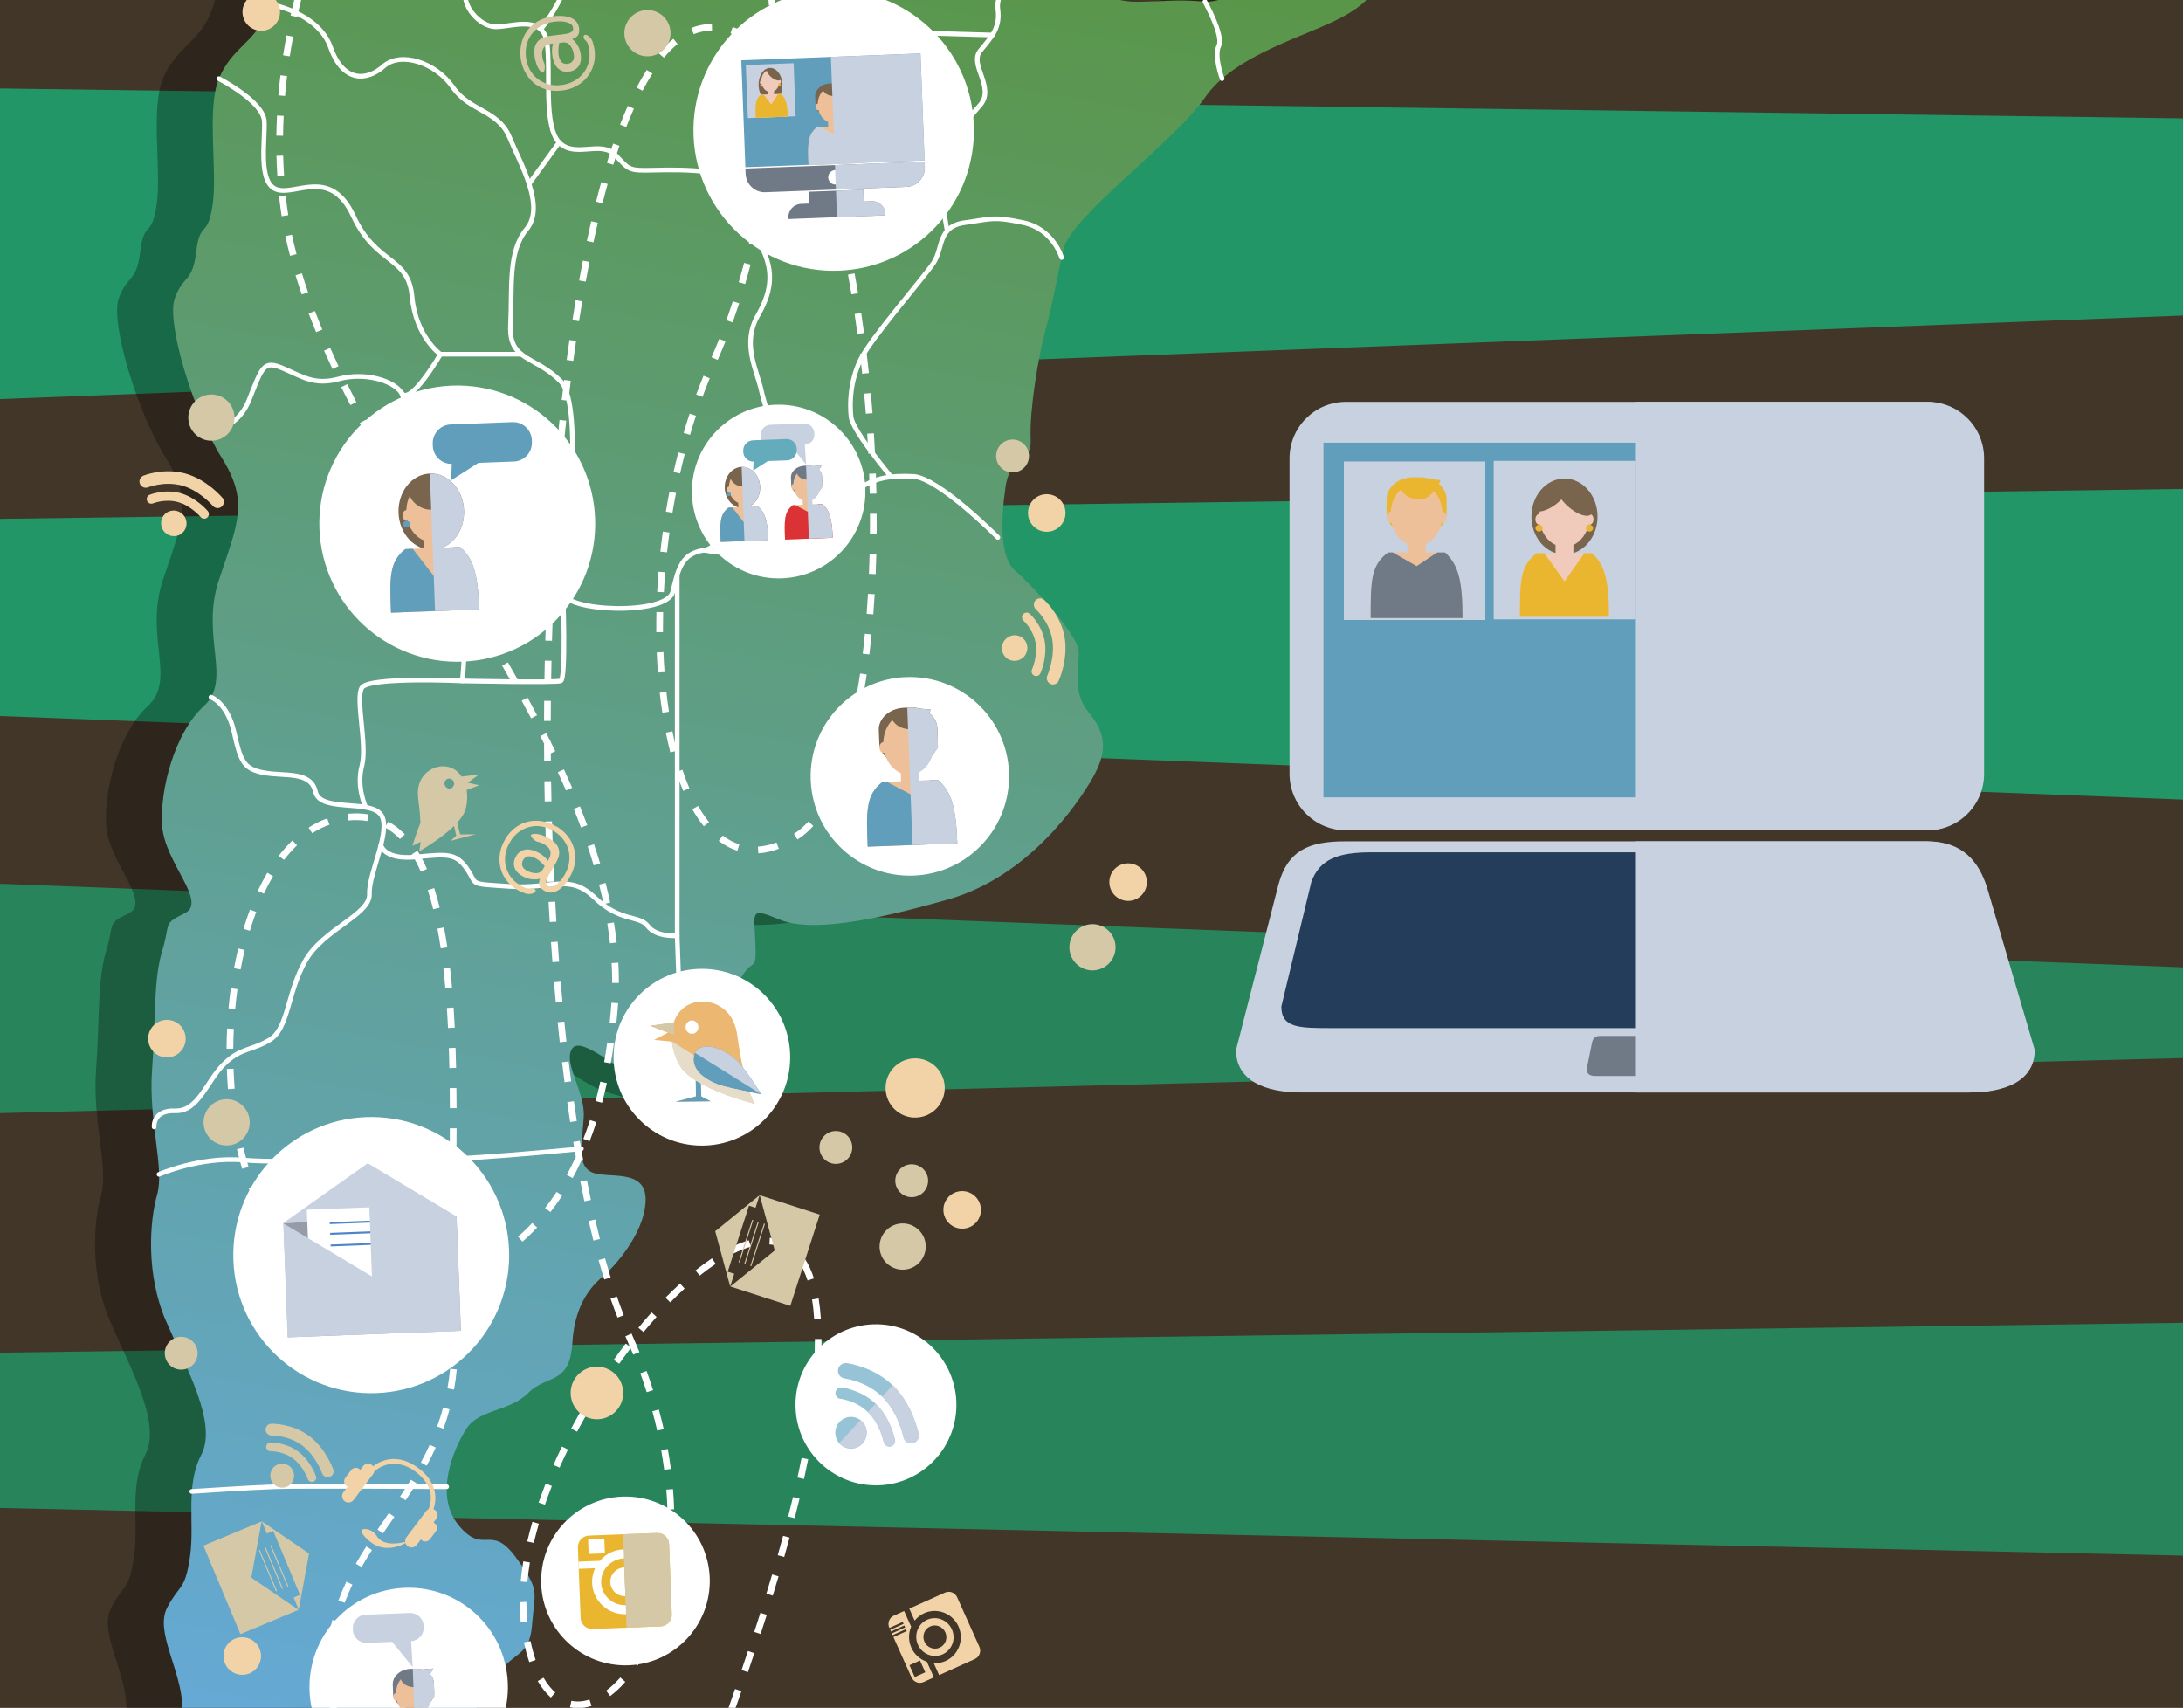 <?xml version="1.0" encoding="UTF-8"?>
<svg xmlns="http://www.w3.org/2000/svg" width="631.06" height="493.69" xmlns:xlink="http://www.w3.org/1999/xlink" viewBox="0 0 631.06 493.69">
  <rect x="0" y="0" width="631.06" height="493.69" fill="#333333" stroke="none"/>
  <defs>
    <style>
      .cls-1 {
        fill: #959ca7;
      }

      .cls-2 {
        fill: #e06c5d;
      }

      .cls-3 {
        fill: url(#Degradado_sin_nombre_141);
      }

      .cls-4 {
        opacity: .39;
      }

      .cls-4, .cls-5 {
        fill: #00ffa9;
        mix-blend-mode: screen;
      }

      .cls-6 {
        fill: #db3235;
      }

      .cls-7, .cls-8 {
        fill: #c7d1e0;
      }

      .cls-9, .cls-10, .cls-11, .cls-8 {
        mix-blend-mode: multiply;
      }

      .cls-9, .cls-12 {
        fill: #e5ddc9;
      }

      .cls-13 {
        fill: #fff;
      }

      .cls-10, .cls-14 {
        fill: #d5c8a6;
      }

      .cls-15 {
        fill: none;
        stroke: #fff;
        stroke-linecap: round;
        stroke-linejoin: round;
        stroke-width: 1.35px;
      }

      .cls-16 {
        fill: #573b1c;
        opacity: .43;
      }

      .cls-17 {
        fill: #609ebb;
      }

      .cls-18 {
        fill: #64acbc;
      }

      .cls-5 {
        opacity: .48;
      }

      .cls-19 {
        fill: #f0caba;
      }

      .cls-20 {
        fill: #ebb771;
      }

      .cls-21 {
        isolation: isolate;
      }

      .cls-22 {
        fill: #eec09a;
      }

      .cls-23 {
        fill: #f2d3a7;
      }

      .cls-24 {
        fill: #243d5a;
      }

      .cls-25, .cls-26 {
        mix-blend-mode: overlay;
      }

      .cls-27 {
        fill: #eab630;
      }

      .cls-28 {
        fill: #4c85cb;
      }

      .cls-26 {
        opacity: .3;
      }

      .cls-29 {
        fill: #79644d;
      }

      .cls-30 {
        fill: #707986;
      }

      .cls-31 {
        fill: #96c4d6;
      }
    </style>
    <linearGradient id="Degradado_sin_nombre_141" data-name="Degradado sin nombre 141" x1="262.27" y1="-166.91" x2="115.09" y2="638.68" gradientUnits="userSpaceOnUse">
      <stop offset="0" stop-color="#579124"/>
      <stop offset="1" stop-color="#68aef7"/>
    </linearGradient>
  </defs>
  <g class="cls-21">
    <g id="Capa_4" data-name="Capa 4">
      <g>
        <g>
          <rect class="cls-16" x="-15.05" y="-21.42" width="660.84" height="536.54"/>
          <polygon class="cls-4" points="645.79 450.01 645.79 382.18 -15.05 391.23 -15.05 435.59 645.79 450.01"/>
          <polygon class="cls-5" points="645.79 141.14 -15.05 150.2 -15.05 206.41 645.79 231.7 645.79 141.14"/>
          <polygon class="cls-5" points="-14.73 25.37 646.1 34.42 646.1 90.64 -14.73 115.93 -14.73 25.37"/>
          <polygon class="cls-4" points="-15.05 254.9 -15.05 322.16 645.79 305.49 645.79 280.19 -15.05 254.9"/>
        </g>
        <g>
          <g>
            <path class="cls-26" d="M62.77-42.23s-.36-9.12,4.74-11.31c5.11-2.19-3.28-7.66,5.47-20.8,8.76-13.14,17.88-6.2,21.9-13.14,4.01-6.93-6.57-6.2,0-15.33,6.57-9.12,8.39-25.91,17.52-33.21,9.12-7.3,12.77,5.84,21.17,4.38,8.39-1.46,14.6-6.57,20.8,6.2,6.2,12.77,9.85-9.12,16.06-9.12s17.15-5.11,24.45,9.12c7.3,14.23,14.96,30.66,33.58,33.58,18.61,2.92,24.45,18.98,37.96,22.63,13.5,3.65,33.21,14.6,33.94,20.8.73,6.2-13.14,16.42-14.96,25.18-1.82,8.76-5.84,13.14-7.66,16.06-1.83,2.92,7.66,1.46,16.79,2.55,9.12,1.1,8.39,5.11,17.88,5.11s10.22-.73,19.71,0c9.49.73,30.29-16.06,32.48-22.99,2.19-6.93,2.92-20.07,8.03-20.07s9.12-3.28,10.22,16.79c1.09,20.07,0,24.45-10.22,30.29-10.22,5.84-31.75,10.95-40.51,23.72s-38.69,34.31-40.88,43.8c-2.19,9.49-2.92,14.96-5.11,22.99-2.19,8.03-4.74,23.72-4.38,31.75.37,8.03-5.84,4.01-7.3,14.23-1.46,10.22-1.46,20.44,2.92,24.09,4.38,3.65,17.88,18.25,18.25,22.99.37,4.74-2.19,11.68,2.92,17.88,5.11,6.2,5.47,11.31,1.1,18.98-4.38,7.66-18.61,28.47-41.61,35.04-22.99,6.57-40.15,9.49-48.91,5.84-8.76-3.65-7.3-2.19-6.93,6.93.36,9.12-.73,3.28-4.74,10.95-4.01,7.66,2.19,15.69-3.65,25.91-5.84,10.22-12.04,8.39-20.07,5.48-8.03-2.92-21.53-16.06-24.45-12.04-2.92,4.01,3.65,12.41,3.28,19.71-.37,7.3-2.19,13.87,2.19,16.06,4.38,2.19,16.06-1.46,15.69,8.39-.36,9.85-9.85,19.71-12.04,21.53-2.19,1.83-8.39,6.93-9.12,19.34-.73,12.41-7.3,9.12-12.77,14.6-5.47,5.47-14.23,4.66-17.88,10.36-3.65,5.7-9.49,19.2-2.19,27.96,7.3,8.76,9.12-.73,16.42,9.12,7.3,9.85,5.47,9.85,4.74,19.71-.73,9.85-6.2,7.3-10.58,15.69-4.38,8.39-20.44,25.91-25.18,31.39s-8.76,6.2-9.12,18.98c-.37,12.77,7.3,30.66,10.22,37.96,2.92,7.3-1.09,4.38,5.84,21.17,6.93,16.79,8.39,17.52,16.42,21.53,8.03,4.01,10.58,13.14,21.17,13.14s22.26,0,24.45,3.28c2.19,3.28-4.38,7.3-15.69,6.93-11.31-.36-7.66-2.51-19.71.02-12.04,2.53-21.17-3.31-26.64-1.85-5.47,1.46-10.58-.73-10.58-19.34s1.46-31.39-1.46-39.42c-2.92-8.03-37.59-2.55-44.16-5.47-6.57-2.92-7.3-14.6-6.93-20.07.36-5.47-2.19-14.96-7.66-12.77-5.47,2.19-16.42-7.66-12.41-17.88,4.01-10.22,11.31-19.34,10.95-29.93-.37-10.58-8.03-21.53-4.38-28.47,3.65-6.93,5.11-4.74,6.57-14.6,1.46-9.85-1.46-20.44,3.28-29.56,4.74-9.12-4.38-25.18-10.22-38.69-5.84-13.5-4.74-28.83-2.55-36.5,2.19-7.66-2.55-21.17-1.46-36.13,1.09-14.96.36-25.91,2.92-34.31,2.55-8.39,0-7.66,6.57-10.95,6.57-3.28-5.84-14.6-6.57-25.18-.73-10.58,3.65-27.01,12.04-34.67,8.39-7.66-1.09-20.07,4.38-36.5,5.47-16.42,8.76-22.63.73-35.4-8.03-12.77-16.06-39.05-13.5-45.99,2.55-6.93,5.11-4.38,6.2-13.5,1.09-9.12,3.28-3.65,4.74-13.5,1.46-9.85-1.82-27.74,1.82-36.5,3.65-8.76,9.85-10.22,13.5-18.25,3.65-8.03,2.55-17.88,3.28-27.74.73-9.85-1.1-18.98-1.1-18.98Z"/>
            <g>
              <path class="cls-3" d="M78.96-42.23s-.37-9.12,4.74-11.31c5.11-2.19-3.28-7.66,5.47-20.8,8.76-13.14,17.88-6.2,21.9-13.14,4.01-6.93-6.57-6.2,0-15.33,6.57-9.12,8.39-25.91,17.52-33.21,9.12-7.3,12.77,5.84,21.17,4.38,8.39-1.46,14.6-6.57,20.8,6.2,6.2,12.77,9.85-9.12,16.06-9.12s17.15-5.11,24.45,9.12c7.3,14.23,14.96,30.66,33.58,33.58,18.61,2.92,24.45,18.98,37.96,22.63,13.5,3.65,33.21,14.6,33.94,20.8.73,6.2-13.14,16.42-14.96,25.18-1.82,8.76-5.84,13.14-7.66,16.06-1.83,2.92,7.66,1.46,16.79,2.55,9.12,1.1,8.39,5.11,17.88,5.11s10.22-.73,19.71,0c9.49.73,30.29-16.06,32.48-22.99,2.19-6.93,2.92-20.07,8.03-20.07s9.12-3.28,10.22,16.79c1.09,20.07,0,24.45-10.22,30.29-10.22,5.84-31.75,10.95-40.51,23.72-8.76,12.77-38.69,34.31-40.88,43.8-2.19,9.49-2.92,14.96-5.11,22.99-2.19,8.03-4.74,23.72-4.38,31.75.37,8.03-5.84,4.01-7.3,14.23-1.46,10.22-1.46,20.44,2.92,24.09,4.38,3.65,17.88,18.25,18.25,22.99.36,4.74-2.19,11.68,2.92,17.88,5.11,6.2,5.47,11.31,1.1,18.98-4.38,7.66-18.61,28.47-41.61,35.04-22.99,6.57-40.15,9.49-48.91,5.84-8.76-3.65-7.3-2.19-6.93,6.93.36,9.12-.73,3.28-4.74,10.95-4.01,7.66,2.19,15.69-3.65,25.91-5.84,10.22-12.04,8.39-20.07,5.48-8.03-2.92-21.53-16.06-24.45-12.04-2.92,4.01,3.65,12.41,3.28,19.71-.37,7.3-2.19,13.87,2.19,16.06,4.38,2.19,16.06-1.46,15.69,8.39-.36,9.85-9.85,19.71-12.04,21.53-2.19,1.83-8.39,6.93-9.12,19.34-.73,12.41-7.3,9.12-12.77,14.6-5.47,5.47-14.23,4.66-17.88,10.36-3.65,5.7-9.49,19.2-2.19,27.96,7.3,8.76,9.12-.73,16.42,9.12,7.3,9.85,5.47,9.85,4.74,19.71-.73,9.85-6.2,7.3-10.58,15.69-4.38,8.39-20.44,25.91-25.18,31.39s-8.76,6.2-9.12,18.98c-.37,12.77,7.3,30.66,10.22,37.96,2.92,7.3-1.09,4.38,5.84,21.17,6.93,16.79,8.39,17.52,16.42,21.53,8.03,4.01,10.58,13.14,21.17,13.14s22.26,0,24.45,3.28c2.19,3.28-4.38,7.3-15.69,6.93-11.31-.36-7.66-2.51-19.71.02-12.04,2.53-21.17-3.31-26.64-1.85-5.47,1.46-10.58-.73-10.58-19.34s1.46-31.39-1.46-39.42c-2.92-8.03-37.59-2.55-44.16-5.47-6.57-2.92-7.3-14.6-6.93-20.07.37-5.47-2.19-14.96-7.66-12.77-5.47,2.19-16.42-7.66-12.41-17.88,4.01-10.22,11.31-19.34,10.95-29.93-.37-10.58-8.03-21.53-4.38-28.47,3.65-6.93,5.11-4.74,6.57-14.6,1.46-9.85-1.46-20.44,3.28-29.56,4.74-9.12-4.38-25.18-10.22-38.69-5.84-13.5-4.74-28.83-2.55-36.5,2.19-7.66-2.55-21.17-1.46-36.13,1.09-14.96.37-25.91,2.92-34.31,2.55-8.39,0-7.66,6.57-10.95,6.57-3.28-5.84-14.6-6.57-25.18-.73-10.58,3.65-27.01,12.04-34.67,8.39-7.66-1.1-20.07,4.38-36.5,5.47-16.42,8.76-22.63.73-35.4-8.03-12.77-16.06-39.05-13.5-45.99,2.55-6.93,5.11-4.38,6.2-13.5,1.09-9.12,3.28-3.65,4.74-13.5,1.46-9.85-1.82-27.74,1.82-36.5,3.65-8.76,9.85-10.22,13.5-18.25,3.65-8.03,2.55-17.88,3.28-27.74s-1.1-18.98-1.1-18.98Z"/>
              <g class="cls-25">
                <path class="cls-15" d="M83.71-53.54s2.55-2.92,6.57,3.28c4.01,6.2,31.02-1.46,34.31,3.65,3.28,5.11-2.92,7.66,0,12.04,2.92,4.38,13.87.73,13.87,5.11s-1.1,8.76,3.65,10.95c4.74,2.19-5.47,9.85-7.3,14.96-1.82,5.11,3.95,11.31,8.54,11.31s13.72-3.65,14.81,4.74c1.09,8.39-1.1,23.91,3.47,28.65,4.56,4.74,12.04-.73,16.24,3.65,4.2,4.38,3.65,4.56,11.31,4.38,7.66-.18,26.1-.55,28.83,7.3,2.74,7.85-.89,8.76,2.11,14.78,3,6.02,3.73,11.68-1.01,19.89-4.74,8.21-.34,15.69,1.01,21.9,1.36,6.2,6.47,16.61-1.2,23.54-7.66,6.93-8.94,21.53-15.33,22.45-6.39.91-7.48,5.11-9.12,12.04s-31.75,5.84-31.75,0,6.75-53.47-.73-60.95c-7.48-7.48-14.96-5.66-14.42-16.24.55-10.58-.82-21.08,4.65-27.65,5.47-6.57-1.64-18.61-4.93-26.55-3.28-7.94-11.5-7.39-16.42-14.51-4.93-7.12-15.06-10.4-19.98-6.02-4.93,4.38-11.77,4.65-15.33-5.47-3.56-10.13-17.59-12.49-17.59-12.49"/>
                <path class="cls-15" d="M63.27,22.74s12.87,6.57,13.14,12.32c.27,5.75-1.92,17.79,3.56,19.71,5.47,1.92,15.6-6.57,22.17,7.66,6.57,14.23,15.88,11.5,16.97,23.27,1.1,11.77,8.21,16.7,8.21,16.7h23.36"/>
                <path class="cls-15" d="M59.76,124.29s8.43.83,12.27-8.75c3.83-9.58,4.11-11.5,9.85-9.03,5.75,2.46,9.03,4.93,16.15,3.01s15.6.27,18.07,4.11c2.46,3.83,11.22-11.22,11.22-11.22"/>
                <path class="cls-15" d="M116.1,113.62s8.49,21.35,9.31,30.11c.82,8.76-.27,9.85,5.2,22.45,5.47,12.59,3.01,30.66,3.01,30.66,0,0,26.83.55,28.47,0,1.64-.55.64-25.73.64-25.73"/>
                <path class="cls-15" d="M60.99,201.53s4.74,1.61,6.66,10.09c1.92,8.49,2.74,10.68,8.76,11.77,6.02,1.09,13.41-.55,14.78,5.47,1.37,6.02,15.6,2.19,18.89,6.57,3.28,4.38-3.56,16.97-3.28,22.99.27,6.02-13.41,10.13-18.61,19.44-5.2,9.31-4.79,19.44-10.2,22.72-5.41,3.28-8.42,2.19-13.35,7.12-4.93,4.93-7.34,13.64-13.96,13.41-6.62-.23-6.13,4.67-6.13,4.67"/>
                <path class="cls-15" d="M133.62,196.84s-27.1-1.27-29.02,1.97c-1.92,3.24,1.64,16.58,0,22.64s1.12,11.93,1.12,11.93"/>
                <path class="cls-15" d="M110.11,244.27s.79,4.3,9.82,3.48c9.03-.82,11.77-1.37,15.06,3.42s0,4.24,12.32,5.07c12.32.82,17.25-3.83,24.64,3.28,7.39,7.12,12.87,4.93,15.33,8.21,2.46,3.28,8.49,2.74,8.49,2.74v-104.22"/>
                <line class="cls-15" x1="197.42" y1="317.24" x2="195.76" y2="270.47"/>
                <path class="cls-15" d="M45.96,339.48s11.84-5.22,24.43-4.13c12.59,1.09,37.74-.85,48.43-.15,10.69.7,49.25-3.13,49.25-3.13"/>
                <path class="cls-15" d="M55.43,431.14s16.05-1.08,23.98-1.36c7.94-.27,49.72,0,49.72,0"/>
                <path class="cls-15" d="M288.46,155.35s-17.15-17.28-24.45-17.64c-7.3-.37-11.31.73-15.33,3.28-4.01,2.55-11.31,2.19-14.23,8.03-2.92,5.84-6.37,10.22-14.31,10.95-7.95.73-16.53-.91-16.53-.91"/>
                <path class="cls-15" d="M306.89,74.45s-2.37-8.27-11.13-10.1c-8.76-1.83-8.76-1.1-16.79,0-8.03,1.09-6.2,7.3-9.12,11.68-2.92,4.38-18.25,21.9-21.17,28.1-2.92,6.2-3.1,12.41-2.65,16.42.46,4.01,11.41,17.09,11.41,17.09"/>
                <path class="cls-15" d="M348.32.48s5.47,9.85,4.01,12.77c-1.46,2.92.95,9.49.95,9.49"/>
                <path class="cls-15" d="M156.31,8.48s6.96-8.37,8.79-17.86c1.83-9.49,7.32-14.74,7.13-24.34"/>
                <path class="cls-15" d="M195.37-46.51h33.6s2.55,42.24,0,62.32c-2.55,20.07-10.95,40.7-10.95,40.7"/>
                <path class="cls-15" d="M215.97-80.92s3.73,3.65,7.09,6.2c3.36,2.55,8.47-.73,12.85,4.74,4.38,5.47,17.15,18.61,20.44,20.07,3.28,1.46,6.2,11.17,11.31,16.17,5.11,5,9.49,1.71,14.96,6.09,5.48,4.38,11.31,20.44,11.31,20.44,0,0-6.2,4.38-5.47,9.85.73,5.47-1.83,8.03-5.11,12.04-3.28,4.01,4.38,10.58,0,15.69-4.38,5.11-12.04,13.14-12.04,17.88s2.5,18.46,2.5,18.46"/>
                <line class="cls-15" x1="229.63" y1="8.48" x2="286.89" y2="10.13"/>
                <line class="cls-15" x1="161.63" y1="41.17" x2="152.93" y2="53.15"/>
              </g>
            </g>
          </g>
          <g>
            <g>
              <path class="cls-23" d="M53.39,149.38c1.06,1.76.51,4.03-1.22,5.08-1.74,1.05-4.01.47-5.07-1.28-1.06-1.76-.51-4.03,1.22-5.08,1.74-1.05,4.01-.47,5.07,1.29Z"/>
              <path class="cls-23" d="M59.73,149.75c-.55.34-1.28.22-1.72-.29-.02-.03-2.8-3.28-6.55-4.32-3.73-1.03-7.18.35-7.21.36-.68.28-1.46-.04-1.74-.73-.28-.68.04-1.46.73-1.74.18-.07,4.33-1.74,8.94-.47,4.56,1.26,7.76,5.02,7.89,5.17.47.57.4,1.41-.17,1.88-.05.04-.11.08-.17.12Z"/>
              <path class="cls-23" d="M63.85,146.62c-.75.45-1.74.31-2.33-.39-.04-.04-3.81-4.45-8.9-5.86-5.07-1.4-9.75.47-9.8.49-.93.38-1.99-.06-2.37-.99-.38-.92.06-1.98.99-2.36.24-.1,5.89-2.36,12.14-.63,6.2,1.71,10.54,6.81,10.72,7.02.65.77.54,1.91-.23,2.56-.07.06-.15.12-.23.17Z"/>
            </g>
            <path class="cls-10" d="M57.13,391.01c.1,2.62-1.94,4.82-4.57,4.92s-4.82-1.94-4.92-4.56c-.1-2.63,1.94-4.84,4.56-4.94,2.62-.1,4.83,1.94,4.93,4.57Z"/>
            <path class="cls-10" d="M297.46,131.64c.1,2.62-1.94,4.82-4.57,4.92s-4.82-1.94-4.92-4.56c-.1-2.63,1.94-4.84,4.56-4.94,2.62-.1,4.83,1.94,4.93,4.57Z"/>
            <g>
              <path class="cls-23" d="M296.39,189.34c-1.12,1.72-3.41,2.22-5.11,1.11-1.7-1.11-2.17-3.4-1.05-5.12,1.12-1.72,3.41-2.22,5.1-1.11,1.7,1.11,2.17,3.4,1.05,5.12Z"/>
              <path class="cls-23" d="M298.81,195.21c-.54-.35-.76-1.06-.49-1.67.02-.03,1.73-3.96,1.03-7.78-.69-3.81-3.44-6.31-3.46-6.34-.55-.49-.6-1.34-.1-1.89.5-.55,1.34-.59,1.89-.1.14.13,3.45,3.15,4.31,7.85.85,4.66-1.14,9.17-1.23,9.36-.31.67-1.09.97-1.77.67-.06-.03-.12-.07-.18-.1Z"/>
              <path class="cls-23" d="M303.42,197.56c-.73-.48-1.03-1.44-.66-2.26.02-.05,2.35-5.38,1.41-10.56-.94-5.17-4.67-8.58-4.71-8.61-.74-.67-.8-1.82-.14-2.56.67-.75,1.82-.81,2.56-.14.19.17,4.68,4.27,5.85,10.66,1.15,6.32-1.55,12.45-1.67,12.71-.41.92-1.49,1.32-2.4.91-.09-.04-.17-.08-.25-.14Z"/>
            </g>
            <g class="cls-11">
              <g>
                <path class="cls-14" d="M84.96,425.96c.35,1.9-.89,3.71-2.76,4.05-1.87.34-3.67-.92-4.01-2.81-.34-1.89.89-3.71,2.76-4.05,1.87-.34,3.67.92,4.01,2.81Z"/>
                <path class="cls-14" d="M90.39,428.39c-.6.11-1.2-.23-1.41-.82,0-.04-1.36-3.81-4.3-5.97-2.92-2.15-6.4-2.09-6.44-2.09-.69.02-1.27-.53-1.29-1.22-.02-.7.53-1.27,1.22-1.29.18,0,4.38-.08,7.99,2.57,3.58,2.63,5.12,6.99,5.19,7.17.23.65-.12,1.37-.77,1.59-.06.02-.13.04-.19.05Z"/>
                <path class="cls-14" d="M95.04,427.02c-.81.15-1.63-.31-1.91-1.11-.02-.05-1.86-5.18-5.85-8.11-3.97-2.91-8.7-2.83-8.75-2.83-.94.02-1.72-.72-1.74-1.66-.03-.94.72-1.72,1.65-1.75.24,0,5.94-.11,10.85,3.49,4.86,3.56,6.96,9.48,7.05,9.73.31.89-.16,1.86-1.05,2.17-.08.03-.17.05-.26.07Z"/>
              </g>
            </g>
            <path class="cls-23" d="M75.45,478.51c.11,3-2.22,5.52-5.21,5.63-2.99.11-5.51-2.22-5.63-5.22-.11-3,2.22-5.52,5.21-5.63,2.99-.11,5.51,2.23,5.63,5.22Z"/>
            <path class="cls-23" d="M308.01,148.08c.11,3-2.22,5.52-5.21,5.63-3,.11-5.51-2.22-5.63-5.22-.11-3,2.22-5.52,5.21-5.63s5.51,2.22,5.63,5.22Z"/>
            <path class="cls-23" d="M80.94,3.26c.11,3-2.22,5.52-5.21,5.63-3,.11-5.51-2.22-5.63-5.22-.11-3,2.22-5.52,5.21-5.63s5.51,2.22,5.63,5.22Z"/>
            <path class="cls-23" d="M331.53,254.79c.11,3-2.22,5.52-5.21,5.63-3,.11-5.51-2.22-5.63-5.22-.11-3,2.22-5.52,5.21-5.63s5.51,2.22,5.63,5.22Z"/>
            <path class="cls-13" d="M253.44,150.9c0,1.14,0,2.29-.02,3.42h-1.94c0-1.15.01-2.28.01-3.42v-2.38s1.93-.02,1.93-.02v2.4ZM253.36,142.68l-1.94.04c-.04-1.92-.09-3.85-.16-5.78l1.94-.07c.07,1.94.12,3.88.16,5.8ZM253.33,160.14c-.05,1.96-.11,3.9-.19,5.82l-1.94-.08c.08-1.92.14-3.85.19-5.79l1.94.05ZM252.95,131.06l-1.93.09c-.1-1.93-.2-3.85-.32-5.79l1.93-.11c.12,1.94.23,3.87.32,5.81ZM252.85,171.78c-.11,1.96-.25,3.89-.39,5.81l-1.93-.15c.15-1.9.28-3.83.39-5.78l1.94.11ZM252.23,119.44l-1.93.15c-.15-1.93-.31-3.86-.48-5.79l1.93-.17c.18,1.93.34,3.88.48,5.82ZM251.95,183.39c-.19,1.96-.4,3.89-.63,5.79l-1.92-.23c.23-1.89.44-3.81.62-5.75l1.93.18ZM251.18,107.84l-1.93.2c-.2-1.93-.42-3.85-.64-5.76l1.92-.23c.23,1.92.45,3.85.65,5.79ZM250.55,194.97c-.29,1.96-.59,3.88-.92,5.76l-1.91-.34c.33-1.86.63-3.76.92-5.7l1.92.28ZM249.79,96.27l-1.92.26c-.26-1.92-.53-3.84-.82-5.74l1.91-.29c.29,1.91.56,3.83.82,5.77ZM248.53,206.45c-.41,1.96-.85,3.86-1.31,5.7l-1.88-.47c.46-1.82.89-3.69,1.29-5.62l1.9.4ZM248.06,84.76l-1.91.32c-.32-1.92-.66-3.82-1.01-5.7l1.9-.35c.35,1.89.69,3.81,1.02,5.74ZM245.93,73.3l-1.9.39c-.39-1.91-.8-3.8-1.22-5.66l1.89-.42c.42,1.87.83,3.77,1.23,5.69ZM245.65,217.79c-.59,1.94-1.22,3.81-1.87,5.55l-1.81-.68c.64-1.7,1.25-3.54,1.83-5.44l1.85.56ZM243.35,61.93l-1.88.47c-.48-1.9-.97-3.77-1.47-5.6l1.87-.51c.51,1.84,1.01,3.73,1.48,5.64ZM241.5,228.78c-.89,1.9-1.84,3.64-2.82,5.2l-1.64-1.02c.93-1.5,1.84-3.18,2.71-5l1.75.83ZM240.23,50.69l-1.85.57c-.58-1.88-1.17-3.71-1.79-5.5l1.84-.62c.62,1.8,1.22,3.66,1.8,5.55ZM237.49,387.6c0,1.75-.04,3.52-.11,5.31l-1.94-.08c.07-1.77.12-3.51.12-5.22v-.55s1.93,0,1.93,0v.54ZM237.3,381.2l-1.93.13c-.13-2.02-.34-3.93-.63-5.67l1.91-.31c.29,1.8.51,3.77.65,5.86ZM237,398.74c-.15,1.91-.35,3.85-.59,5.81l-1.92-.23c.23-1.94.42-3.85.58-5.74l1.93.16ZM236.43,39.64l-1.81.69c-.7-1.83-1.44-3.62-2.19-5.33l1.77-.78c.76,1.74,1.51,3.56,2.23,5.41ZM235.64,410.34c-.28,1.9-.59,3.82-.93,5.76l-1.91-.33c.33-1.92.64-3.83.92-5.71l1.91.29ZM235.29,369.56l-1.84.59c-.62-1.94-1.39-3.63-2.29-5.04l1.63-1.04c.99,1.54,1.83,3.39,2.51,5.49ZM235.12,238.76c-1.45,1.61-3,2.93-4.6,3.92l-1.02-1.64c1.45-.9,2.86-2.1,4.19-3.57l1.43,1.29ZM233.63,421.83c-.38,1.89-.78,3.79-1.2,5.7l-1.89-.42c.42-1.9.82-3.79,1.19-5.67l1.9.38ZM231.7,28.93l-1.72.88c-.91-1.79-1.84-3.48-2.78-5.02l1.66-1c.96,1.59,1.92,3.32,2.84,5.14ZM231.13,433.21c-.45,1.87-.92,3.76-1.4,5.65l-1.88-.48c.48-1.89.95-3.76,1.39-5.62l1.88.45ZM228.47,359.66l-1.03,1.64c-1.47-.92-3.16-1.45-5.02-1.56l.11-1.93c2.19.13,4.19.75,5.94,1.85ZM228.25,444.49c-.5,1.86-1.02,3.73-1.55,5.61l-1.87-.53c.53-1.87,1.05-3.73,1.55-5.59l1.87.51ZM225.58,18.89l-.92.69c-.03,1.7-.07,3.41-.13,5.12l-1.94-.07c.07-1.93.11-3.86.14-5.78h.37c-.9-1.13-1.83-2.17-2.75-3.12l1.39-1.35c1.3,1.32,2.59,2.84,3.84,4.51ZM225.15,245.36c-2.02.75-4.01,1.19-5.93,1.31l-.12-1.93c1.73-.11,3.53-.51,5.37-1.2l.68,1.81ZM225.07,455.69c-.55,1.85-1.11,3.71-1.68,5.57l-1.85-.57c.57-1.86,1.13-3.71,1.67-5.55l1.86.55ZM224.66,13.04l-1.94.03c-.03-1.93-.08-3.85-.16-5.77l1.94-.08c.08,1.93.13,3.87.16,5.82ZM224.25,30.51c-.12,1.94-.26,3.88-.42,5.81l-1.93-.16c.16-1.92.3-3.84.42-5.77l1.93.12ZM224.2,1.39l-1.94.13c-.13-1.93-.28-3.85-.47-5.76l1.93-.18c.18,1.93.34,3.86.47,5.81ZM223.27,42.12c-.21,1.93-.44,3.86-.7,5.79l-1.92-.25c.25-1.91.48-3.82.69-5.74l1.92.21ZM223.08-10.22l-1.92.24c-.24-1.92-.51-3.83-.81-5.72l1.91-.3c.3,1.91.57,3.84.82,5.78ZM221.74,53.68c-.3,1.93-.63,3.84-.98,5.75l-1.91-.34c.35-1.89.67-3.8.97-5.7l1.91.3ZM221.66,466.81c-.58,1.84-1.18,3.69-1.78,5.54l-1.84-.6c.6-1.85,1.19-3.69,1.77-5.52l1.85.58ZM221.26-21.75l-1.9.37c-.37-1.9-.76-3.79-1.19-5.65l1.89-.43c.43,1.88.83,3.79,1.2,5.71ZM219.64,65.15c-.4,1.91-.82,3.81-1.26,5.69l-1.88-.44c.44-1.87.86-3.75,1.25-5.64l1.9.39ZM218.64-33.12l-1.87.51c-.51-1.87-1.05-3.72-1.62-5.53l1.84-.59c.59,1.84,1.14,3.71,1.65,5.61ZM218.06,477.88c-.61,1.83-1.23,3.66-1.85,5.5l-1.83-.62c.62-1.83,1.23-3.66,1.84-5.49l1.84.61ZM217.18,10.51l-1.09,1.6c-1.6-1.09-3.25-1.91-4.91-2.46l.61-1.84c1.83.6,3.64,1.51,5.39,2.7ZM217.01,360.41c-1.65.46-3.4,1.16-5.21,2.07l-.87-1.73c1.93-.97,3.8-1.71,5.56-2.2l.52,1.86ZM216.97,76.49c-.5,1.89-1.02,3.77-1.56,5.62l-1.86-.54c.54-1.84,1.06-3.69,1.55-5.57l1.87.49ZM215.09-44.27l-1.82.67c-.68-1.83-1.4-3.63-2.13-5.35l1.78-.76c.75,1.74,1.48,3.57,2.17,5.43ZM214.33,488.87c-.63,1.83-1.27,3.66-1.91,5.49l-1.83-.64c.64-1.83,1.28-3.66,1.91-5.48l1.83.63ZM213.74,244.09l-.59,1.84c-1.87-.6-3.68-1.56-5.38-2.85l1.17-1.54c1.53,1.16,3.14,2.01,4.81,2.54ZM213.69,87.69c-.61,1.86-1.24,3.7-1.89,5.52l-1.82-.65c.65-1.8,1.27-3.62,1.87-5.47l1.84.6ZM210.49,499.85l-1.96,5.49-1.82-.65,1.95-5.49,1.83.65ZM210.45-55.02l-1.73.86c-.87-1.74-1.79-3.44-2.73-5.05l1.67-.97c.96,1.65,1.9,3.38,2.79,5.16ZM209.73,98.66c-.73,1.83-1.48,3.63-2.26,5.39l-1.78-.78c.77-1.75,1.51-3.52,2.23-5.32l1.8.71ZM206.89,365.36c-1.5,1-3.05,2.14-4.62,3.39l-1.21-1.51c1.61-1.29,3.21-2.46,4.76-3.49l1.07,1.61ZM206.57,510.81l-1.97,5.46-1.82-.65,1.97-5.46,1.82.66ZM205.83,8.84c-.73.02-1.49.08-2.25.2-1.02.16-2.04.45-3.04.85l-.72-1.79c1.13-.46,2.3-.78,3.46-.97.85-.13,1.69-.21,2.51-.22l.04,1.93ZM205.17,109.36c-.73,1.77-1.43,3.56-2.09,5.37l-1.82-.67c.68-1.84,1.38-3.65,2.12-5.44l1.79.74ZM204.97,237.65l-1.5,1.22c-1.17-1.44-2.29-3.1-3.34-4.93l1.68-.96c.99,1.74,2.06,3.31,3.16,4.67ZM204.52-65.14l-1.6,1.09c-1.09-1.59-2.24-3.14-3.42-4.59l1.51-1.22c1.21,1.49,2.39,3.08,3.51,4.72ZM202.62,521.73l-1.98,5.46-1.82-.66,1.98-5.46,1.82.66ZM201.19,120.18c-.6,1.83-1.17,3.66-1.71,5.51l-1.86-.54c.55-1.87,1.12-3.73,1.73-5.57l1.84.6ZM199.29,227.88l-1.78.76c-.73-1.72-1.43-3.57-2.07-5.5l1.84-.61c.62,1.88,1.3,3.68,2.02,5.35ZM198.66,532.66l-1.97,5.46-1.83-.66,1.97-5.47,1.83.66ZM197.95,131.26c-.48,1.86-.93,3.73-1.35,5.61l-1.89-.42c.43-1.9.88-3.79,1.37-5.68l1.88.48ZM197.9,372.49c-1.37,1.26-2.77,2.6-4.14,4l-1.38-1.36c1.4-1.42,2.82-2.79,4.22-4.07l1.3,1.43ZM197.1-74.26l-1.39,1.35c-1.34-1.38-2.74-2.68-4.17-3.89l1.25-1.48c1.48,1.25,2.93,2.6,4.31,4.02ZM195.88,12.71c-1.33,1.09-2.66,2.42-3.95,3.96l-1.49-1.24c1.36-1.64,2.78-3.06,4.21-4.22l1.22,1.5ZM195.66,217.02l-1.88.48c-.47-1.83-.91-3.75-1.3-5.71l1.9-.38c.38,1.92.81,3.81,1.28,5.61ZM195.42,142.52c-.37,1.89-.71,3.79-1.02,5.69l-1.91-.31c.31-1.92.66-3.83,1.03-5.74l1.9.36ZM194.9,442.16c-.05,1.96-.15,3.92-.31,5.85l-1.93-.16c.15-1.89.26-3.82.3-5.74l1.94.05ZM194.88,436.3l-1.94.06c-.06-1.88-.16-3.82-.32-5.75l1.93-.16c.16,1.96.27,3.93.33,5.84ZM194.73,543.59l-1.94,5.47-1.83-.64,1.95-5.48,1.83.65ZM193.93,453.84c-.28,1.95-.63,3.89-1.03,5.78l-1.89-.4c.4-1.84.73-3.74,1.01-5.65l1.92.27ZM193.93,424.64l-1.92.25c-.25-1.87-.54-3.79-.88-5.69l1.91-.34c.35,1.93.65,3.87.9,5.78ZM193.53,153.93c-.26,1.92-.49,3.83-.7,5.74l-1.93-.21c.21-1.92.44-3.86.71-5.79l1.92.26ZM193.38,205.74l-1.91.29c-.29-1.89-.54-3.82-.76-5.79l1.93-.21c.21,1.95.46,3.85.74,5.72ZM192.29,165.42c-.15,1.93-.28,3.86-.38,5.77l-1.93-.1c.1-1.93.22-3.87.38-5.82l1.93.15ZM192.11,194.28l-1.93.14c-.14-1.91-.25-3.86-.33-5.83l1.94-.08c.07,1.95.18,3.87.32,5.77ZM191.87,413.13l-1.89.43c-.42-1.84-.88-3.71-1.39-5.59l1.87-.51c.52,1.91.99,3.8,1.41,5.67ZM191.7,176.96c-.04,1.46-.05,2.93-.05,4.36v1.41s-1.93.02-1.93.02v-1.43c0-1.48,0-2.93.04-4.41l1.94.05ZM191.47,465.31c-.56,1.92-1.19,3.8-1.87,5.58l-1.81-.69c.66-1.73,1.27-3.56,1.82-5.43l1.86.54ZM190.86,554.53c-.64,1.84-1.28,3.67-1.9,5.49l-1.83-.62c.62-1.82,1.25-3.65,1.9-5.5l1.83.64ZM189.8,380.69c-1.26,1.41-2.52,2.87-3.77,4.37l-1.49-1.24c1.27-1.53,2.54-3.01,3.82-4.43l1.44,1.29ZM188.8,401.86l-1.85.58c-.57-1.8-1.19-3.62-1.85-5.46l1.82-.66c.67,1.86,1.3,3.7,1.87,5.53ZM188.6,21.27c-.96,1.5-1.93,3.17-2.86,4.95l-1.72-.9c.96-1.83,1.95-3.54,2.94-5.1l1.63,1.05ZM188.08-81.84l-1.08,1.61c-1.58-1.06-3.23-2.04-4.9-2.91l.89-1.71c1.73.9,3.44,1.91,5.08,3.01ZM187.25,476.29c-.9,1.82-1.88,3.55-2.91,5.15l-1.63-1.05c.99-1.53,1.93-3.2,2.8-4.96l1.74.86ZM187.1,565.52c-.62,1.86-1.22,3.69-1.81,5.51l-1.84-.6c.59-1.82,1.2-3.66,1.82-5.53l1.84.61ZM184.84,390.87l-1.79.72c-.25-.61-.5-1.22-.76-1.83-1.11,1.46-2.21,2.94-3.3,4.47l-1.58-1.13c1.14-1.6,2.31-3.17,3.48-4.69l1.22.94c-.43-1.02-.87-2.03-1.32-3.06l1.77-.79c.8,1.8,1.56,3.59,2.28,5.37ZM183.53,576.55c-.59,1.87-1.15,3.72-1.7,5.55l-1.86-.55c.55-1.83,1.12-3.69,1.7-5.57l1.85.58ZM183.25,31.4c-.75,1.68-1.49,3.46-2.21,5.32l-1.8-.7c.73-1.88,1.48-3.7,2.24-5.41l1.77.79ZM180.77,486.19c-1.4,1.6-2.88,2.97-4.38,4.1l-1.16-1.55c1.4-1.04,2.77-2.33,4.09-3.82l1.46,1.28ZM180.32,380.19l-1.8.7c-.69-1.76-1.36-3.59-2.02-5.48l1.83-.63c.65,1.87,1.31,3.68,1.99,5.41ZM180.21,587.66c-.53,1.89-1.04,3.76-1.52,5.59l-1.87-.49c.48-1.84.99-3.72,1.53-5.62l1.87.52ZM179.07,42.14c-.61,1.77-1.2,3.6-1.78,5.49l-1.85-.56c.59-1.91,1.19-3.76,1.8-5.56l1.83.63ZM178.9,283.65v.49h-1.94v-.5c0-1.73-.05-3.49-.14-5.24l1.93-.11c.1,1.78.15,3.58.15,5.35ZM178.69,290l-.05.66c-.13,1.75-.29,3.47-.47,5.16l-1.92-.2c.17-1.67.33-3.38.46-5.11l.05-.64,1.93.14ZM178.27,272.46l-1.93.21c-.2-1.85-.47-3.77-.78-5.7l1.91-.31c.32,1.96.59,3.91.8,5.79ZM177.59-87.27l-.69,1.81c-1.79-.68-3.62-1.24-5.43-1.65l.44-1.89c1.9.44,3.8,1.03,5.68,1.73ZM177.47,301.61c-.27,1.97-.58,3.89-.91,5.76l-1.91-.33c.33-1.85.62-3.75.9-5.7l1.92.27ZM177.29,598.87c-.45,1.92-.87,3.81-1.24,5.64l-1.9-.39c.38-1.86.8-3.76,1.26-5.7l1.88.44ZM176.53,369.29l-1.85.57c-.56-1.81-1.11-3.68-1.64-5.6l1.87-.52c.53,1.9,1.07,3.75,1.62,5.55ZM176.39,260.92l-1.89.4c-.4-1.87-.84-3.74-1.32-5.61l1.88-.48c.49,1.9.94,3.8,1.34,5.69ZM175.7,398.98c-1.06,1.6-2.11,3.22-3.13,4.86l-1.64-1.02c1.03-1.66,2.08-3.3,3.16-4.92l1.61,1.07ZM175.66,53.18c-.51,1.82-1,3.68-1.48,5.59l-1.88-.47c.49-1.92.99-3.8,1.5-5.64l1.87.52ZM175.43,313.1c-.42,1.92-.89,3.83-1.38,5.68l-1.87-.5c.48-1.82.95-3.7,1.36-5.6l1.89.42ZM175,610.18c-.32,1.96-.59,3.88-.79,5.7l-1.93-.22c.21-1.85.48-3.8.81-5.8l1.91.31ZM173.8,627.16l-1.93.12c-.11-1.82-.12-3.74-.04-5.75l1.94.07c-.08,1.95-.07,3.8.04,5.55ZM173.49,249.61l-1.86.55c-.55-1.83-1.13-3.66-1.75-5.5l1.83-.62c.62,1.86,1.22,3.71,1.77,5.56ZM173.42,358.15l-1.88.47c-.47-1.85-.92-3.73-1.37-5.66l1.89-.43c.44,1.91.89,3.79,1.35,5.62ZM172.81,64.39c-.43,1.85-.85,3.74-1.26,5.66l-1.9-.4c.41-1.93.84-3.83,1.26-5.69l1.89.44ZM172.4,324.39c-.61,1.88-1.26,3.74-1.95,5.52l-1.81-.7c.68-1.75,1.32-3.57,1.92-5.42l1.84.59ZM171,493.14c-1.33.42-2.66.64-3.95.64-.77,0-1.53-.08-2.27-.23l.39-1.89c.61.12,1.25.19,1.88.19,1.09,0,2.22-.19,3.36-.55l.59,1.84ZM170.82,346.87l-1.89.4c-.4-1.87-.78-3.77-1.16-5.71l1.9-.37c.37,1.92.76,3.81,1.15,5.68ZM170.39,75.72c-.37,1.87-.73,3.77-1.07,5.69l-1.91-.34c.35-1.94.71-3.84,1.08-5.72l1.9.37ZM169.77,238.54l-1.82.68c-.67-1.8-1.37-3.59-2.09-5.39l1.79-.73c.73,1.81,1.44,3.63,2.12,5.44ZM169.62,408.81c-.96,1.67-1.9,3.36-2.8,5.06l-1.71-.91c.92-1.72,1.86-3.43,2.83-5.12l1.68.96ZM168.61,335.51l-.58.1c-.78,1.69-1.62,3.35-2.49,4.95l-1.7-.93c.9-1.65,1.76-3.37,2.57-5.12l.06.03c-.25-1.46-.51-2.93-.75-4.43l1.91-.32c.32,1.93.64,3.83.98,5.71ZM168.32,87.12c-.32,1.88-.63,3.79-.93,5.72l-1.91-.3c.3-1.94.61-3.85.93-5.75l1.91.32ZM166.73,324.07l-1.91.29c-.29-1.9-.57-3.82-.84-5.75l1.92-.27c.27,1.93.55,3.85.84,5.73ZM166.53,98.57c-.27,1.9-.54,3.81-.8,5.74l-1.92-.26c.26-1.94.52-3.86.8-5.76l1.92.27ZM166.06-89.95l-.17,1.93c-1.19-.11-2.41-.16-3.6-.16-.69,0-1.38.02-2.07.05l-.1-1.93c.72-.04,1.44-.06,2.17-.06,1.25,0,2.53.06,3.77.17ZM165.4,227.73l-1.78.77c-.77-1.76-1.56-3.52-2.36-5.28l1.76-.81c.82,1.77,1.61,3.55,2.38,5.32ZM165.12,312.59l-1.92.25c-.25-1.91-.48-3.83-.72-5.77l1.92-.23c.23,1.94.47,3.85.71,5.75ZM164.99,110.07c-.24,1.9-.46,3.82-.68,5.76l-1.93-.22c.22-1.94.45-3.87.69-5.78l1.92.24ZM164.2,419.01c-.85,1.74-1.66,3.48-2.44,5.24l-1.77-.78c.78-1.78,1.61-3.54,2.46-5.3l1.74.85ZM163.75,301.08l-1.93.21c-.21-1.91-.41-3.84-.61-5.78l1.93-.19c.19,1.94.4,3.86.61,5.77ZM163.68,121.59c-.2,1.91-.4,3.83-.58,5.77l-1.93-.18c.19-1.94.38-3.87.58-5.79l1.93.21ZM162.59,289.55l-1.93.18c-.18-1.92-.34-3.85-.51-5.79l1.93-.16c.17,1.94.33,3.87.51,5.78ZM162.55,133.13c-.17,1.92-.33,3.84-.49,5.78l-1.93-.16c.16-1.94.32-3.87.49-5.79l1.93.17ZM162.53,345.6c-1.08,1.66-2.23,3.27-3.42,4.79l-1.53-1.19c1.15-1.47,2.27-3.04,3.32-4.65l1.62,1.05ZM161.63,277.99l-1.93.15c-.15-1.92-.29-3.85-.42-5.8l1.93-.13c.13,1.94.27,3.87.42,5.78ZM161.61,144.7c-.14,1.92-.28,3.85-.41,5.79l-1.93-.13c.13-1.94.27-3.88.41-5.8l1.93.15ZM160.84,156.27c-.11,1.92-.22,3.85-.33,5.79l-1.93-.1c.1-1.94.21-3.88.33-5.81l1.93.12ZM160.84,266.42l-1.93.11c-.12-1.93-.23-3.86-.33-5.8l1.93-.1c.1,1.93.22,3.87.33,5.79ZM160.52,217.15l-1.29.62c0,.75.01,1.49.02,2.24h-1.94c-.01-1.68-.03-3.37-.03-5.06-.36-.72-.72-1.43-1.08-2.15l1.73-.87c.38.75.76,1.51,1.14,2.27h.14v.29c.44.88.88,1.77,1.31,2.65ZM160.52,489.26l-1.28,1.45c-1.4-1.23-2.68-2.84-3.79-4.76l1.68-.97c1.01,1.74,2.15,3.18,3.4,4.28ZM160.22,167.86c-.09,1.92-.17,3.86-.25,5.79l-1.94-.08c.08-1.94.16-3.88.25-5.81l1.93.09ZM160.21,254.84l-1.93.09c-.09-1.93-.18-3.87-.25-5.81l1.94-.08c.07,1.93.16,3.87.25,5.79ZM159.75,179.45c-.07,1.92-.12,3.85-.18,5.78l-1.94-.05c.05-1.94.11-3.87.18-5.8l1.94.07ZM159.75,243.25l-1.94.07c-.07-1.94-.13-3.88-.18-5.83l1.94-.05c.05,1.94.11,3.88.18,5.81ZM159.53,429.57c-.71,1.8-1.38,3.61-2,5.41l-1.83-.63c.64-1.83,1.32-3.66,2.04-5.49l1.8.71ZM159.43,191.02c-.04,1.93-.08,3.86-.11,5.79l-1.94-.03c.03-1.94.07-3.87.11-5.81l1.94.04ZM159.42,231.63l-1.94.04c-.04-1.94-.08-3.88-.11-5.82l1.94-.03c.03,1.94.07,3.87.11,5.81ZM159.25,202.61c-.02,1.93-.03,3.87-.04,5.8h-1.94c0-1.94.02-3.88.04-5.82l1.94.02ZM155.77,440.47c-.54,1.86-1.03,3.73-1.46,5.56l-1.89-.44c.44-1.87.94-3.77,1.49-5.67l1.86.54ZM155.28,354.86c-1.36,1.44-2.79,2.82-4.26,4.08l-1.27-1.46c1.42-1.22,2.8-2.55,4.12-3.95l1.41,1.33ZM155.25,206.76l-1.72.9c-.9-1.7-1.81-3.4-2.73-5.11l1.7-.92c.93,1.71,1.85,3.42,2.75,5.13ZM154.84,479.86l-1.83.63c-.6-1.75-1.12-3.67-1.55-5.71l1.9-.39c.41,1.97.91,3.81,1.48,5.48ZM154.6-87.45c-1.83.35-3.67.82-5.49,1.41l-.6-1.84c1.89-.62,3.82-1.11,5.73-1.47l.36,1.9ZM153.18,451.67c-.32,1.93-.57,3.85-.74,5.69l-1.93-.18c.17-1.89.43-3.85.76-5.83l1.91.32ZM152.45,468.75l-1.92.21c-.2-1.87-.35-3.77-.3-5.8l1.94-.09v.06c0,1.99.1,3.85.29,5.63ZM149.7,196.53l-1.69.94c-.94-1.68-1.89-3.37-2.86-5.05l1.68-.96c.96,1.69,1.92,3.38,2.86,5.07ZM146.35,362.56c-1.62,1.12-3.32,2.16-5.04,3.08l-.91-1.7c1.66-.89,3.29-1.89,4.85-2.97l1.1,1.59ZM143.93,186.43l-1.68.97c-.97-1.67-1.95-3.33-2.93-5l1.67-.98c.99,1.67,1.96,3.33,2.93,5ZM143.81-83.98c-1.69.77-3.39,1.65-5.06,2.62l-.98-1.67c1.73-1.01,3.49-1.92,5.24-2.71l.8,1.76ZM138.03,176.43l-1.67.99c-.99-1.66-1.98-3.32-2.98-4.98l1.66-1c1,1.66,1.99,3.32,2.99,4.98ZM135.95,368.14c-1.82.72-3.71,1.35-5.61,1.86l-.51-1.87c1.83-.5,3.65-1.1,5.4-1.79l.71,1.8ZM133.94-78.26c-1.52,1.07-3.04,2.25-4.54,3.49l-1.24-1.49c1.54-1.28,3.11-2.48,4.66-3.58l1.12,1.58ZM132.76,556.15l-1.39,1.35c-.06-.06-1.56-1.6-3.96-4.36l1.46-1.27c2.36,2.72,3.87,4.27,3.88,4.28ZM132.42,388.36c0,.55,0,1.1-.02,1.65l-1.94-.04c.01-.59.01-1.18.02-1.79,0-1.29-.03-2.6-.09-3.95l1.93-.09c.07,1.44.1,2.85.09,4.22ZM132.05,395.87c-.19,1.96-.46,3.92-.8,5.82l-1.91-.34c.33-1.84.6-3.75.78-5.66l1.93.19ZM132.04,166.47l-1.66,1-3.01-4.98,1.66-1,3.01,4.98ZM132.02,378.35l-1.94.08c-.07-1.87-.13-3.82-.18-5.82l1.94-.04c.04,1.99.1,3.92.18,5.79ZM131.99,326.17c0,1.94-.01,3.88-.03,5.81h-1.94c.01-1.94.02-3.88.02-5.81h1.94ZM131.99,320.35h-1.94c0-1.93-.02-3.87-.05-5.8l1.94-.02c.02,1.94.04,3.88.05,5.82ZM131.92,337.78l-.06,5.8-1.94-.02.06-5.8,1.94.02ZM131.85,308.72l-1.94.04c-.04-1.94-.1-3.87-.16-5.79l1.94-.07c.07,1.93.12,3.87.16,5.82ZM131.8,349.39c-.02,1.95-.03,3.89-.05,5.8h-1.94c.01-1.92.03-3.86.04-5.82l1.94.02ZM131.76,366.78l-1.94.02c-.02-1.79-.02-3.62-.02-5.48v-.33h1.94v.33c0,1.85,0,3.68.02,5.46ZM131.45,297.08l-1.93.09c-.09-1.94-.2-3.87-.33-5.78l1.94-.13c.13,1.92.24,3.85.33,5.81ZM130.67,285.45l-1.93.17c-.17-1.95-.36-3.87-.58-5.75l1.92-.22c.22,1.9.41,3.84.59,5.8ZM129.96,407.41c-.5,1.88-1.1,3.77-1.77,5.61l-1.82-.66c.65-1.79,1.23-3.62,1.72-5.45l1.87.5ZM129.32,273.86l-1.91.28c-.29-1.95-.61-3.85-.96-5.69l1.9-.36c.36,1.87.68,3.79.97,5.76ZM127.11,262.37l-1.88.47c-.48-1.95-1.01-3.81-1.56-5.52l1.84-.6c.57,1.76,1.11,3.66,1.6,5.65ZM126.02,156.51l-1.66,1-3-4.98,1.66-.99,3,4.97ZM125.97,418.45c-.79,1.74-1.65,3.46-2.62,5.25l-1.7-.92c.95-1.75,1.79-3.43,2.56-5.13l1.76.8ZM125.16,547.43l-1.5,1.22c-1.13-1.39-2.34-2.93-3.61-4.6l1.55-1.17c1.25,1.65,2.45,3.17,3.57,4.55ZM125.11-70.95c-1.36,1.29-2.71,2.67-4.04,4.09l-1.42-1.32c1.35-1.45,2.74-2.86,4.12-4.17l1.34,1.4ZM124.56,371.23c-1.93.3-3.91.49-5.88.59l-.09-1.93c1.91-.09,3.81-.28,5.68-.56l.29,1.91ZM123.42,251.2l-1.77.78c-.81-1.84-1.69-3.52-2.61-5.02l1.65-1.02c.98,1.57,1.9,3.34,2.74,5.26ZM120.42,428.77c-1.02,1.67-2.08,3.3-3.15,4.91l-1.61-1.07c1.06-1.59,2.1-3.2,3.11-4.85l1.65,1.01ZM120.05,146.55l-1.66.99c-.99-1.67-1.98-3.34-2.96-5.01l1.67-.98c.98,1.66,1.96,3.33,2.95,5ZM118.16,538.22l-1.58,1.12c-1.09-1.53-2.2-3.14-3.31-4.82l1.62-1.07c1.1,1.66,2.19,3.25,3.27,4.77ZM117.27-62.54c-1.22,1.46-2.42,2.98-3.57,4.52l-1.55-1.16c1.18-1.56,2.39-3.11,3.63-4.59l1.49,1.24ZM117.02,241.19l-1.39,1.35c-1.33-1.38-2.79-2.51-4.32-3.37l.94-1.69c1.7.95,3.31,2.19,4.78,3.71ZM114.18,136.54l-1.68.97c-.97-1.68-1.94-3.37-2.89-5.05l1.69-.95c.95,1.68,1.91,3.35,2.88,5.03ZM114,438.49l-1.06,1.55c-.75,1.08-1.49,2.15-2.22,3.23l-1.6-1.09c.73-1.08,1.48-2.16,2.22-3.24l1.07-1.55,1.6,1.1ZM112.88,369.85l-.11,1.93c-1.94-.11-3.92-.32-5.87-.62l.3-1.91c1.9.29,3.81.5,5.68.6ZM111.79,528.58l-1.66,1.01c-.99-1.64-1.98-3.32-2.95-5.05l1.69-.94c.95,1.71,1.93,3.37,2.92,4.98ZM110.35-53.33c-1.07,1.57-2.12,3.18-3.15,4.83l-1.65-1.02c1.04-1.67,2.11-3.31,3.19-4.9l1.6,1.09ZM108.47,126.45l-1.69.93c-.94-1.71-1.87-3.41-2.78-5.11l1.71-.91c.91,1.7,1.83,3.39,2.77,5.09ZM107.52,448.08c-1.13,1.76-2.11,3.37-2.99,4.92l-1.68-.96c.9-1.57,1.89-3.21,3.04-5l1.63,1.04ZM106.52,235.45l-.34,1.9c-1.05-.19-2.16-.28-3.3-.28-.72,0-1.46.04-2.22.11l-.19-1.92c.82-.08,1.63-.13,2.41-.13,1.25,0,2.47.1,3.63.31ZM106.17,518.5l-1.73.87c-.89-1.78-1.74-3.55-2.51-5.29l1.77-.79c.76,1.71,1.59,3.46,2.47,5.21ZM104.25-43.54c-.94,1.66-1.86,3.35-2.75,5.07l-1.72-.89c.91-1.74,1.83-3.45,2.79-5.13l1.68.95ZM103,116.23l-1.72.88c-.9-1.73-1.78-3.46-2.63-5.2l1.74-.86c.85,1.72,1.72,3.44,2.62,5.17ZM101.87,458.07c-.85,1.79-1.58,3.51-2.23,5.26l-1.81-.67c.66-1.78,1.43-3.6,2.29-5.42l1.75.83ZM101.59,368.11l-.47,1.87c-1.89-.47-3.79-1.04-5.64-1.69l.63-1.83c1.8.62,3.65,1.18,5.48,1.64ZM101.5,507.97l-1.81.69c-.71-1.86-1.36-3.73-1.93-5.54l1.85-.58c.55,1.78,1.19,3.6,1.88,5.43ZM98.93-33.3c-.82,1.73-1.62,3.48-2.39,5.26l-1.78-.77c.78-1.8,1.59-3.57,2.42-5.32l1.75.83ZM98.09,497.01l-1.88.45c-.46-1.95-.84-3.89-1.13-5.78l1.91-.29c.28,1.83.66,3.72,1.1,5.62ZM97.95,468.76c-.47,1.82-.84,3.7-1.11,5.58l-1.92-.28c.29-1.94.67-3.89,1.16-5.78l1.88.48ZM97.86,105.85l-1.75.82c-.83-1.77-1.64-3.53-2.43-5.3l1.77-.79c.78,1.75,1.58,3.5,2.41,5.26ZM96.37,485.71l-1.93.12c-.12-1.97-.15-3.94-.06-5.9l1.94.08c-.08,1.9-.05,3.8.06,5.7ZM95.25,238.4c-1.72.61-3.4,1.43-4.99,2.46l-1.05-1.62c1.72-1.11,3.53-2,5.39-2.66l.65,1.83ZM94.33-22.7c-.7,1.78-1.38,3.59-2.04,5.4l-1.82-.65c.66-1.84,1.34-3.66,2.06-5.46l1.8.71ZM93.17,95.28l-1.79.74c-.75-1.81-1.47-3.62-2.16-5.42l1.81-.69c.68,1.78,1.39,3.57,2.13,5.37ZM90.79,364.36l-.8,1.76c-1.78-.8-3.51-1.86-5.14-3.15l1.2-1.52c1.5,1.19,3.1,2.17,4.73,2.9ZM90.43-11.83c-.59,1.83-1.15,3.67-1.68,5.53l-1.86-.54c.54-1.87,1.11-3.73,1.7-5.58l1.84.59ZM89.06,84.49l-1.83.63c-.64-1.86-1.24-3.71-1.8-5.55l1.85-.56c.56,1.82,1.15,3.65,1.78,5.48ZM87.23-.72c-.47,1.87-.92,3.75-1.34,5.63l-1.89-.41c.42-1.91.87-3.81,1.35-5.69l1.88.48ZM85.87,244.35c-1.3,1.25-2.56,2.67-3.76,4.22l-1.54-1.17c1.25-1.63,2.58-3.13,3.96-4.44l1.34,1.39ZM85.71,73.46l-1.87.49c-.5-1.93-.95-3.85-1.34-5.69l1.9-.4c.38,1.82.83,3.7,1.32,5.6ZM84.74,10.58c-.35,1.89-.68,3.79-.97,5.7l-1.92-.29c.3-1.92.62-3.85.98-5.76l1.9.36ZM83.34,62.2l-1.91.3c-.22-1.41-.42-2.82-.58-4.21-.07-.53-.12-1.06-.18-1.59l1.92-.2c.05.52.11,1.04.17,1.56.17,1.38.36,2.76.58,4.14ZM82.99,21.99c-.23,1.91-.43,3.82-.59,5.74l-1.93-.17c.16-1.94.37-3.87.6-5.8l1.92.23ZM82.11,50.75l-1.93.12c-.12-1.94-.21-3.88-.26-5.83l1.94-.05c.05,1.93.13,3.85.26,5.76ZM82.03,357.56l-1.47,1.26c-1.23-1.44-2.41-3.05-3.52-4.79l1.64-1.03c1.05,1.66,2.18,3.2,3.35,4.56ZM82.01,33.48c-.1,1.92-.16,3.84-.18,5.76l-1.94-.03c.03-1.94.09-3.88.19-5.82l1.93.1ZM78.94,253.28c-.93,1.58-1.82,3.28-2.66,5.06l-1.75-.82c.86-1.83,1.78-3.59,2.74-5.22l1.67.98ZM75.93,348.01l-1.74.84c-.82-1.7-1.6-3.52-2.32-5.41l1.81-.69c.7,1.84,1.45,3.61,2.25,5.26ZM74.07,263.62c-.65,1.73-1.27,3.56-1.83,5.44l-1.85-.56c.58-1.92,1.21-3.79,1.87-5.56l1.81.68ZM71.85,337.32l-1.86.55c-.54-1.82-1.04-3.73-1.49-5.67l1.89-.44c.44,1.9.93,3.77,1.46,5.55ZM70.74,274.62c-.44,1.83-.84,3.73-1.19,5.63l-1.9-.35c.36-1.93.77-3.86,1.21-5.73l1.88.45ZM69.25,326.13l-1.91.33c-.33-1.87-.62-3.82-.86-5.79l1.92-.24c.24,1.94.52,3.85.85,5.69ZM68.64,285.94c-.26,1.89-.48,3.82-.65,5.73l-1.93-.18c.18-1.94.4-3.89.66-5.81l1.92.26ZM67.83,314.7l-1.93.15c-.15-1.93-.26-3.88-.33-5.83l1.94-.07c.07,1.93.18,3.85.32,5.75ZM67.59,297.42c-.09,1.92-.15,3.84-.16,5.76h-1.94c.01-1.96.07-3.91.16-5.86l1.94.09Z"/>
            <g>
              <path class="cls-13" d="M172.03,149.85c.84,22.03-16.32,40.57-38.32,41.41-22.01.84-40.53-16.34-41.37-38.37-.84-22.03,16.32-40.57,38.32-41.41,22.01-.84,40.53,16.34,41.37,38.37Z"/>
              <g>
                <g>
                  <g>
                    <path class="cls-29" d="M134.13,147.54c.23,6.08-3.82,11.16-9.04,11.36-5.22.2-9.65-4.56-9.88-10.64-.23-6.08,3.81-11.17,9.04-11.37,5.22-.2,9.65,4.57,9.88,10.64Z"/>
                    <path class="cls-22" d="M132.96,158.12l-5.34.2-.09-2.36c2.08-1.06,3.64-3.28,4.15-5.98.08.02.16.03.24.03.64-.02,1.13-.74,1.1-1.59s-.57-1.53-1.21-1.5c-.47-4.5-3.7-7.93-7.48-7.79s-6.74,3.81-6.86,8.33c-.64.03-1.13.74-1.09,1.59.03.86.58,1.53,1.21,1.51.08,0,.16-.02.24-.04.72,2.66,2.44,4.75,4.6,5.65l.09,2.36-5.34.2c-4.72,3.67-4.54,8.34-4.16,18.4l25.49-.97c-.38-10.06-1.59-14.68-5.55-18.03Z"/>
                    <path class="cls-17" d="M132.96,158.12l-2.17.08-5.41,8.27-6.09-7.84-2.11.08c-4.72,3.67-4.54,8.34-4.16,18.4l25.49-.97c-.38-10.06-1.59-14.68-5.55-18.03Z"/>
                    <path class="cls-29" d="M132.36,146.93c-1.03,1.23-4.14.3-6.95-2.06-2.81-2.37-4.24-5.27-3.21-6.5,1.04-1.23,4.15-.31,6.95,2.06,2.8,2.36,4.24,5.28,3.21,6.5Z"/>
                    <path class="cls-29" d="M127.48,145.87c-.97,1.72-3.76,1.97-6.22.58-2.46-1.4-3.67-3.93-2.7-5.64.97-1.72,3.76-1.97,6.22-.57,2.46,1.39,3.67,3.92,2.7,5.64Z"/>
                    <path class="cls-17" d="M118.55,151.49c.02.54-.43.99-1,1.01s-1.06-.4-1.08-.94.43-.99,1-1.01,1.05.4,1.08.93Z"/>
                    <path class="cls-31" d="M133,150.94c.02.54-.42.99-1,1.01s-1.05-.4-1.07-.94.43-.99,1-1.01,1.05.4,1.07.93Z"/>
                  </g>
                  <path class="cls-8" d="M138.51,176.15l-12.74.49-1.52-39.73c5.23-.2,9.65,4.57,9.88,10.64.19,4.95-2.45,9.23-6.26,10.77l5.09-.19c1.98,1.67,3.27,3.66,4.12,6.5.85,2.83,1.24,6.5,1.43,11.53Z"/>
                </g>
                <path class="cls-17" d="M130.28,122.7l17.86-.68c2.98-.11,5.48,2.21,5.6,5.19l.02.59c.11,2.98-2.21,5.49-5.18,5.61l-10.28.39-7.88,5.03.18-4.74c-2.93.06-5.37-2.24-5.48-5.19l-.02-.59c-.11-2.98,2.2-5.49,5.18-5.61Z"/>
              </g>
            </g>
            <g>
              <path class="cls-13" d="M281.51,36.15c.85,22.4-16.58,41.25-38.96,42.1-22.38.85-41.21-16.61-42.06-39.01-.85-22.4,16.59-41.25,38.97-42.11,22.38-.85,41.2,16.62,42.05,39.01Z"/>
              <g>
                <rect class="cls-17" x="214.86" y="16.46" width="51.83" height="30.92" transform="translate(-1.04 9.2) rotate(-2.19)"/>
                <path class="cls-30" d="M215.48,48.71l.06,1.48c.12,3.09,2.66,5.49,5.69,5.38l40.86-1.56c3.01-.12,5.37-2.71,5.25-5.8l-.06-1.48-51.8,1.98Z"/>
                <path class="cls-30" d="M252.02,58.16l-2.34.09-.13-3.42-15.77.6.13,3.42-2.35.09c-2.1.08-3.74,1.85-3.66,3.95,0,.15.02.28.04.43l28.01-1.07c.01-.14.02-.28,0-.43-.08-2.1-1.84-3.74-3.95-3.66Z"/>
                <path class="cls-13" d="M243.61,51.17c.04,1.16-.86,2.13-2.01,2.18s-2.13-.86-2.18-2.02c-.04-1.16.86-2.13,2.02-2.17s2.13.85,2.17,2.01Z"/>
                <g>
                  <path class="cls-29" d="M245.68,29.82c.08,2.01-1.86,3.71-4.3,3.8l-1.06.04c-2.46.09-4.51-1.45-4.58-3.46l-.09-2.27c-.08-2.01,1.85-3.71,4.3-3.81l1.06-.04c2.45-.09,4.51,1.46,4.58,3.47l.09,2.27Z"/>
                  <path class="cls-22" d="M245.67,36.38l-3.19.12-.05-1.41c1.26-.64,2.19-1.98,2.49-3.62.04,0,.09.02.13.01.38-.01.67-.44.65-.95s-.34-.92-.73-.9h0c-.29-2.67-2.22-4.69-4.47-4.6s-4.01,2.25-4.1,4.93c-.38.01-.67.44-.65.96s.34.91.72.9c.05,0,.09-.01.14-.02.42,1.61,1.46,2.88,2.75,3.42l.05,1.41-3.19.12c-2.82,2.2-2.72,4.99-2.49,11l15.24-.58c-.23-6.01-.95-8.78-3.32-10.78Z"/>
                  <path class="cls-29" d="M244.49,24.43s-1.2,3.09-3.09,3.3c-1.89.22-3.58-.9-3.76-2.5-.19-1.6,6.85-.8,6.85-.8Z"/>
                  <path class="cls-7" d="M245.67,36.38l-1.3.05-3.33,2.4-4.04-2.12-.76.03c-2.82,2.2-2.72,4.99-2.49,11l15.24-.58c-.23-6.01-.95-8.78-3.32-10.78Z"/>
                </g>
                <rect class="cls-7" x="215.89" y="18.55" width="13.83" height="15.35" transform="translate(-.84 8.51) rotate(-2.19)"/>
                <g>
                  <path class="cls-29" d="M226.19,24.45c.1,2.74-1.36,5.01-3.26,5.08s-3.54-2.09-3.64-4.82c-.1-2.73,1.36-5.01,3.27-5.08s3.54,2.08,3.64,4.82Z"/>
                  <path class="cls-19" d="M225.73,27.14l-1.95.07-.03-.86c.76-.38,1.33-1.19,1.51-2.18.03,0,.06.01.09.01.23,0,.41-.27.4-.58s-.21-.56-.44-.55c-.17-1.64-1.35-2.89-2.73-2.84s-2.46,1.39-2.5,3.04c-.23,0-.41.27-.4.58s.21.56.44.55c.03,0,.06,0,.09-.02.27.97.89,1.74,1.68,2.06l.03.86-1.95.07c-1.72,1.34-1.66,3.05-1.52,6.72l9.31-.36c-.14-3.67-.58-5.36-2.03-6.58Z"/>
                  <path class="cls-27" d="M225.73,27.14l-.8.03-1.97,3.03-2.22-2.87-.77.03c-1.72,1.34-1.66,3.05-1.52,6.72l9.31-.36c-.14-3.67-.58-5.36-2.03-6.58Z"/>
                  <path class="cls-29" d="M225.5,23.06c-.38.45-1.51.11-2.54-.76-1.02-.86-1.55-1.93-1.17-2.37.38-.45,1.52-.11,2.54.75,1.02.87,1.55,1.93,1.17,2.38Z"/>
                  <path class="cls-27" d="M220.46,24.72c0,.2-.16.36-.37.37s-.38-.14-.39-.34.15-.36.36-.37.39.14.39.34Z"/>
                  <path class="cls-27" d="M225.74,24.52c0,.2-.16.36-.37.37s-.39-.14-.4-.34.16-.36.37-.37.38.14.39.34Z"/>
                </g>
                <g class="cls-11">
                  <rect class="cls-7" x="240.77" y="15.97" width="25.92" height="30.92" transform="translate(-1.01 9.7) rotate(-2.19)"/>
                  <path class="cls-7" d="M267.28,46.73l.06,1.48c.12,3.08-2.24,5.68-5.26,5.79l-20.43.78-.27-7.07,25.9-.99Z"/>
                  <path class="cls-7" d="M255.97,61.82c0,.14,0,.28,0,.43l-14.01.53-.29-7.64,7.89-.3.13,3.41,2.34-.09c2.1-.08,3.87,1.56,3.95,3.66Z"/>
                </g>
              </g>
            </g>
            <g>
              <path class="cls-13" d="M291.68,223.32c.6,15.85-11.73,29.18-27.57,29.79-15.83.6-29.15-11.75-29.75-27.6-.6-15.85,11.74-29.18,27.56-29.78,15.83-.6,29.15,11.75,29.76,27.6Z"/>
              <g>
                <path class="cls-29" d="M271.11,214.28c.13,3.41-3.15,6.31-7.32,6.47l-1.81.07c-4.17.16-7.66-2.48-7.79-5.9l-.15-3.86c-.13-3.42,3.15-6.31,7.32-6.47l1.81-.07c4.17-.16,7.66,2.48,7.79,5.9l.15,3.86Z"/>
                <path class="cls-22" d="M271.09,225.45l-5.43.21-.09-2.4c2.14-1.09,3.72-3.38,4.24-6.15.07.02.15.02.23.02.65-.02,1.15-.75,1.12-1.62s-.59-1.56-1.24-1.53h0c-.5-4.53-3.78-7.98-7.59-7.83-3.83.15-6.83,3.83-6.98,8.39-.65.02-1.14.75-1.11,1.62s.58,1.56,1.23,1.53c.08,0,.16-.02.23-.04.72,2.73,2.48,4.89,4.69,5.81l.09,2.4-5.43.21c-4.8,3.73-4.62,8.47-4.23,18.7l25.91-.99c-.39-10.23-1.61-14.93-5.64-18.32Z"/>
                <path class="cls-29" d="M269.08,205.12s-2.04,5.25-5.25,5.62c-3.22.38-6.09-1.53-6.4-4.26-.32-2.73,11.65-1.36,11.65-1.36Z"/>
                <g>
                  <path class="cls-17" d="M271.09,225.45l-2.21.08-5.66,4.08-6.87-3.6-1.3.05c-4.8,3.73-4.62,8.47-4.23,18.7l25.91-.99c-.39-10.23-1.61-14.93-5.64-18.32Z"/>
                  <path class="cls-8" d="M276.74,243.78l-12.95.49-1.52-39.71.9-.03c1.01-.04,1.97.09,2.86.34,1.74.1,3.06.25,3.06.25,0,0-.18.43-.48,1.04,1.39,1.07,2.29,2.57,2.35,4.27l.15,3.86c0,.25,0,.5-.03.75.05.15.07.3.08.47.03.67-.27,1.25-.7,1.5-.25.46-.57.9-.94,1.31-.7,2.22-2.11,4.02-3.93,4.95l.09,2.4,5.43-.21c2,1.7,3.32,3.72,4.18,6.6.86,2.88,1.27,6.61,1.46,11.72Z"/>
                </g>
              </g>
            </g>
            <g>
              <path class="cls-13" d="M276.46,405.21c.49,12.85-9.52,23.66-22.35,24.15-12.84.49-23.64-9.52-24.13-22.37-.49-12.85,9.52-23.67,22.35-24.16s23.64,9.53,24.13,22.38Z"/>
              <g>
                <g>
                  <path class="cls-31" d="M250.53,414c.1,2.53-1.85,4.66-4.35,4.76s-4.6-1.88-4.7-4.41c-.1-2.53,1.85-4.66,4.35-4.76s4.61,1.88,4.7,4.41Z"/>
                  <path class="cls-31" d="M257.14,418.18c-.8.03-1.52-.52-1.68-1.33,0-.05-1.07-5.22-4.49-8.58-3.41-3.34-7.95-3.91-8-3.91-.9-.1-1.55-.92-1.44-1.83.1-.9.92-1.55,1.83-1.44.23.03,5.72.71,9.92,4.83,4.17,4.08,5.38,10.05,5.43,10.3.17.89-.41,1.76-1.3,1.93-.09.02-.17.03-.26.03Z"/>
                  <path class="cls-31" d="M263.46,417.26c-1.08.04-2.06-.71-2.28-1.81-.02-.06-1.46-7.09-6.11-11.65-4.63-4.54-10.8-5.3-10.86-5.31-1.23-.15-2.11-1.26-1.96-2.48.14-1.23,1.25-2.11,2.48-1.97.31.04,7.76.97,13.47,6.56,5.67,5.54,7.31,13.64,7.37,13.99.24,1.21-.55,2.38-1.76,2.62-.12.03-.23.04-.35.04Z"/>
                </g>
                <g class="cls-11">
                  <path class="cls-7" d="M246.17,418.69c-1.41.05-2.69-.55-3.56-1.54l6.17-6.66c1.03.8,1.71,2.05,1.76,3.46.09,2.54-1.86,4.66-4.36,4.75Z"/>
                  <path class="cls-7" d="M257.39,418.11c-.09.02-.17.03-.26.03-.8.03-1.52-.52-1.67-1.34,0-.05-1.06-5.22-4.48-8.58l-.06-.06,2.24-2.42s.09.09.13.13c4.17,4.1,5.36,10.07,5.41,10.31.17.89-.41,1.76-1.31,1.93Z"/>
                  <path class="cls-7" d="M263.8,417.19c-.12.02-.23.04-.35.04-1.08.04-2.06-.72-2.27-1.82-.02-.07-1.44-7.1-6.08-11.66l-.06-.05,3.04-3.29c.05.04.1.1.15.14,5.65,5.56,7.28,13.66,7.34,14.01.23,1.21-.56,2.39-1.77,2.62Z"/>
                </g>
              </g>
            </g>
            <g>
              <path class="cls-13" d="M147.16,361.3c.84,22.03-16.32,40.57-38.32,41.41-22.01.84-40.53-16.34-41.37-38.37s16.32-40.57,38.32-41.41c22.01-.84,40.53,16.34,41.37,38.37Z"/>
              <g>
                <rect class="cls-1" x="82.55" y="352.58" width="50.05" height="33.07" transform="translate(-14 4.37) rotate(-2.19)"/>
                <polygon class="cls-7" points="106.28 336.29 81.89 353.55 131.91 351.64 106.28 336.29"/>
                <rect class="cls-13" x="89.26" y="349" width="36.22" height="31.58" transform="translate(-13.83 4.36) rotate(-2.19)"/>
                <polygon class="cls-7" points="81.9 353.64 83.15 386.59 133.18 384.69 131.92 351.73 107.53 368.99 81.9 353.64"/>
                <g>
                  <rect class="cls-28" x="95.29" y="352.88" width="23.27" height=".55" transform="translate(-13.39 4.33) rotate(-2.19)"/>
                  <rect class="cls-28" x="95.41" y="355.96" width="23.27" height=".55" transform="translate(-13.51 4.34) rotate(-2.19)"/>
                  <rect class="cls-28" x="95.53" y="359.33" width="23.27" height=".54" transform="translate(-13.63 4.35) rotate(-2.19)"/>
                </g>
                <polygon class="cls-8" points="131.94 351.64 133.2 384.69 108.16 385.64 106.28 336.3 131.89 351.64 131.94 351.64"/>
              </g>
            </g>
            <g>
              <path class="cls-13" d="M205.17,456.08c.51,13.47-9.97,24.8-23.43,25.31-13.45.51-24.77-9.98-25.29-23.45-.51-13.47,9.97-24.8,23.43-25.31,13.45-.51,24.77,9.98,25.29,23.45Z"/>
              <g>
                <path class="cls-27" d="M194.19,466.72c.07,1.82-1.38,3.35-3.25,3.43l-19.6.75c-1.86.07-3.43-1.35-3.5-3.17l-.78-20.41c-.07-1.82,1.39-3.35,3.25-3.42l19.6-.75c1.86-.07,3.43,1.34,3.5,3.16l.78,20.41Z"/>
                <g>
                  <path class="cls-13" d="M181,466.63c-5.22.2-9.63-3.84-9.83-9.01-.2-5.17,3.89-9.54,9.11-9.74,5.23-.2,9.63,3.84,9.83,9.01.2,5.17-3.89,9.53-9.12,9.73ZM180.48,453.13c-2.33.09-4.16,2.01-4.07,4.29.09,2.27,2.05,4.05,4.39,3.96,2.33-.09,4.16-2.01,4.07-4.28s-2.05-4.06-4.39-3.97Z"/>
                  <path class="cls-27" d="M187.49,457c.14,3.73-2.81,6.86-6.6,7.01-3.78.14-6.97-2.76-7.11-6.49-.14-3.73,2.81-6.87,6.59-7.02,3.78-.14,6.97,2.76,7.11,6.49Z"/>
                </g>
                <path class="cls-13" d="M184.86,457.1c.09,2.29-1.73,4.22-4.06,4.31s-4.29-1.7-4.37-3.99c-.09-2.3,1.73-4.23,4.06-4.32,2.33-.09,4.29,1.7,4.38,3.99Z"/>
                <path class="cls-13" d="M174.31,452.81c.32-.7.77-1.28,1.33-1.7l-8.41.32.08,2.08,6.93-.26c-.02-.14,0-.28.07-.44Z"/>
                <path class="cls-13" d="M183.91,450.8c.99.41,1.77,1.16,2.48,1.99l7.62-.29-.08-2.08-10.02.38Z"/>
                <rect class="cls-13" x="170.05" y="444.96" width="4.69" height="4.18" transform="translate(-16.92 6.9) rotate(-2.19)"/>
                <g>
                  <rect class="cls-13" x="186.38" y="443.27" width=".75" height="5.33" transform="translate(-16.87 7.45) rotate(-2.19)"/>
                  <rect class="cls-13" x="187.82" y="443.22" width=".75" height="5.33" transform="translate(-16.86 7.5) rotate(-2.19)"/>
                  <rect class="cls-13" x="189.22" y="443.16" width=".75" height="5.33" transform="translate(-16.86 7.55) rotate(-2.19)"/>
                </g>
                <g class="cls-11">
                  <path class="cls-14" d="M189.92,443.15l-9.81.37,1.03,27,9.81-.37c1.86-.07,3.31-1.61,3.25-3.42l-.78-20.41c-.07-1.82-1.63-3.23-3.5-3.16Z"/>
                  <path class="cls-14" d="M180.39,450.51h0s.51,13.5.51,13.5h0c3.79-.14,6.74-3.28,6.6-7.01-.14-3.73-3.33-6.63-7.11-6.49Z"/>
                  <path class="cls-14" d="M184.86,457.1c.09,2.29-1.73,4.23-4.06,4.31h0s-.32-8.31-.32-8.31h0c2.33-.09,4.29,1.7,4.38,3.99Z"/>
                  <path class="cls-14" d="M193.66,452.51l-7.26.28c-.71-.83-1.49-1.57-2.48-1.99l9.66-.37.08,2.08Z"/>
                  <rect class="cls-14" x="187.12" y="444.84" width="4.69" height="4.18" transform="translate(-16.9 7.55) rotate(-2.19)"/>
                </g>
              </g>
            </g>
            <g>
              <path class="cls-13" d="M177.4,306.59c.54,14.1,12.39,25.1,26.48,24.56,14.09-.54,25.07-12.41,24.53-26.51-.54-14.11-12.39-25.1-26.48-24.56-14.09.54-25.07,12.4-24.53,26.51Z"/>
              <g>
                <g>
                  <g>
                    <g>
                      <path class="cls-20" d="M187.98,296.54l6.8-.97c.7-2.13,2.01-3.88,3.88-4.93,4.98-2.79,13.2-.51,14.44,8.46,2.22,16.07,5.09,19.98,5.09,19.98,0,0-9-2.22-15.6-5.91l.15,3.82,2.67,1.37-10.11.13,6-1.57-.18-4.61c-2.07-1.31-3.77-2.78-4.66-4.39-1.25-2.24-1.97-4.58-2.21-6.82l-5.16-.49,4.01-2.12-5.12-1.94Z"/>
                      <path class="cls-13" d="M198.2,296.98c.04,1.07.9,1.9,1.92,1.86s1.81-.94,1.77-2-.9-1.9-1.92-1.87-1.81.94-1.77,2.01Z"/>
                      <path class="cls-17" d="M212.55,306.16c-5.6-4.6-10.1-4.23-11.43-2.18-1.33,2.05-1.28,6.57,6.62,9.59,2.23.85,12.37,2.79,12.37,2.79,0,0-5.01-8.12-7.55-10.19Z"/>
                    </g>
                    <polygon class="cls-17" points="201.13 312.3 202.6 313.17 202.74 316.98 205.42 318.35 195.31 318.48 201.18 316.94 201.13 312.3"/>
                  </g>
                  <path class="cls-8" d="M200.92,304.35l19.18,12h0c-.15-.25-5.05-8.14-7.54-10.19-5.6-4.6-10.1-4.22-11.44-2.18-.07.11-.14.24-.2.37Z"/>
                </g>
                <g class="cls-11">
                  <path class="cls-12" d="M194.26,301.09c.23,2.24.96,4.59,2.21,6.83.9,1.61,2.6,3.08,4.66,4.38l1.47.88c6.51,3.64,15.35,5.85,15.59,5.9-.03-.05-.65-.93-1.52-3.4-3.16-.64-7.56-1.58-8.94-2.11-6.66-2.54-7.73-6.15-7.11-8.45l-6.36-4.03Z"/>
                </g>
                <polygon class="cls-10" points="194.78 295.57 194.92 299.2 187.98 296.54 194.78 295.57"/>
                <path class="cls-9" d="M194.26,301.09c.23,2.24.96,4.59,2.21,6.83.9,1.61,2.6,3.08,4.66,4.38l1.47.88c6.51,3.64,15.35,5.85,15.59,5.9-.03-.05-.65-.93-1.52-3.4-3.16-.64-7.56-1.58-8.94-2.11-6.66-2.54-7.73-6.15-7.11-8.45l-6.36-4.03Z"/>
              </g>
            </g>
            <g>
              <path class="cls-13" d="M146.8,486.61c.6,15.85-11.73,29.18-27.56,29.78-15.83.6-29.15-11.75-29.76-27.6-.6-15.85,11.74-29.18,27.57-29.79s29.15,11.75,29.75,27.6Z"/>
              <g>
                <g>
                  <g>
                    <path class="cls-30" d="M125.53,489.22c.09,2.4-2.21,4.43-5.14,4.55l-1.27.05c-2.93.11-5.38-1.74-5.48-4.14l-.1-2.71c-.09-2.4,2.21-4.44,5.14-4.55l1.27-.05c2.93-.11,5.38,1.74,5.48,4.14l.1,2.71Z"/>
                    <path class="cls-22" d="M125.52,497.07l-3.81.15-.06-1.69c1.5-.77,2.62-2.37,2.98-4.32.05.01.11.02.16.02.45-.02.81-.53.78-1.14s-.41-1.09-.87-1.07h0c-.35-3.19-2.65-5.61-5.33-5.51s-4.79,2.7-4.91,5.9c-.45.02-.8.52-.78,1.14s.41,1.09.87,1.07c.06,0,.11-.01.16-.03.5,1.92,1.74,3.43,3.29,4.09l.06,1.69-3.81.15c-3.38,2.62-3.25,5.96-2.97,13.14l18.21-.69c-.27-7.19-1.13-10.49-3.96-12.88Z"/>
                    <path class="cls-30" d="M125.27,482.33s-2.84,5.1-5.1,5.36c-2.26.26-4.28-1.07-4.5-2.99-.22-1.92,9.6-2.37,9.6-2.37Z"/>
                  </g>
                  <path class="cls-8" d="M129.48,509.95l-9.1.35-1.06-27.9.64-.02c.69-.03,1.35.06,1.96.23,1.83-.2,3.35-.27,3.35-.27,0,0-.4.71-1.01,1.62.7.7,1.14,1.58,1.17,2.57l.1,2.71c0,.18,0,.35-.03.52.03.11.05.22.06.33.02.47-.19.89-.5,1.05-.18.33-.4.64-.67.92-.49,1.56-1.48,2.82-2.76,3.47l.06,1.69,3.81-.15c1.42,1.19,2.34,2.61,2.94,4.64.6,2.02.88,4.65,1.02,8.24Z"/>
                </g>
                <path class="cls-7" d="M118.46,466.28l-12.76.49c-2.13.08-3.78,1.87-3.7,4l.02.42c.08,2.13,1.87,3.79,4,3.71l7.34-.28,5.94,7.29-.45-7.5c2.09-.13,3.71-1.9,3.63-4l-.02-.42c-.08-2.13-1.87-3.79-4-3.71Z"/>
              </g>
            </g>
            <g>
              <path class="cls-13" d="M250.16,141.13c.53,13.86-10.26,25.52-24.1,26.05-13.84.53-25.5-10.28-26.02-24.13-.53-13.86,10.27-25.52,24.11-26.05,13.84-.53,25.49,10.28,26.02,24.14Z"/>
              <g>
                <g>
                  <g>
                    <path class="cls-30" d="M237.72,139.78c.07,1.81-1.67,3.36-3.89,3.44l-.96.04c-2.22.08-4.07-1.32-4.14-3.13l-.08-2.05c-.07-1.81,1.68-3.36,3.89-3.44l.96-.04c2.22-.08,4.07,1.32,4.14,3.13l.08,2.05Z"/>
                    <path class="cls-22" d="M237.72,145.71l-2.89.11-.05-1.28c1.14-.58,1.98-1.79,2.25-3.27.04.01.08.01.12.01.34-.01.61-.4.59-.86s-.31-.83-.65-.82h0c-.27-2.41-2-4.24-4.04-4.16s-3.62,2.04-3.71,4.46c-.34.01-.61.4-.59.86s.31.82.66.81c.04,0,.08,0,.12-.02.38,1.45,1.32,2.6,2.49,3.09l.05,1.28-2.88.11c-2.55,1.99-2.46,4.51-2.25,9.94l13.78-.53c-.21-5.43-.86-7.93-3-9.74Z"/>
                    <path class="cls-30" d="M237.52,134.56s-2.15,3.86-3.86,4.06c-1.71.2-3.23-.81-3.4-2.26-.17-1.45,7.26-1.8,7.26-1.8Z"/>
                    <path class="cls-6" d="M237.72,145.71l-1.18.04-3.01,2.17-3.65-1.91-.69.03c-2.55,1.99-2.45,4.51-2.25,9.94l13.77-.53c-.21-5.43-.86-7.93-3-9.74Z"/>
                  </g>
                  <path class="cls-8" d="M240.72,155.45l-6.89.26-.81-21.11.48-.02c.52-.02,1.02.05,1.48.17,1.39-.15,2.54-.2,2.54-.2,0,0-.3.54-.76,1.22.53.53.85,1.2.88,1.95l.08,2.05c0,.13,0,.26-.02.4.02.08.04.16.04.25.01.36-.14.67-.37.8-.13.25-.3.48-.5.7-.37,1.18-1.12,2.14-2.09,2.63l.05,1.28,2.89-.11c1.07.91,1.77,1.98,2.23,3.51.46,1.53.67,3.52.77,6.23Z"/>
                </g>
                <g>
                  <g>
                    <path class="cls-29" d="M219.73,140.71c.13,3.28-2.06,6.03-4.88,6.14-2.83.11-5.22-2.47-5.34-5.75-.13-3.29,2.06-6.04,4.89-6.14s5.21,2.47,5.33,5.75Z"/>
                    <path class="cls-22" d="M219.1,146.42l-2.88.11-.05-1.28c1.12-.57,1.96-1.77,2.24-3.23.04.01.09.02.13.01.34-.01.61-.4.59-.86s-.31-.83-.65-.81c-.25-2.43-2-4.28-4.04-4.21s-3.65,2.06-3.71,4.5c-.34.02-.61.4-.59.86s.31.83.66.81c.04,0,.09,0,.13-.02.39,1.43,1.32,2.57,2.48,3.05l.05,1.28-2.89.11c-2.55,1.99-2.45,4.51-2.25,9.94l13.78-.53c-.21-5.43-.86-7.93-3-9.74Z"/>
                    <path class="cls-17" d="M219.1,146.42l-1.17.04-2.93,4.47-3.29-4.24-1.14.04c-2.55,1.99-2.46,4.51-2.25,9.94l13.78-.53c-.21-5.43-.86-7.93-3-9.74Z"/>
                    <path class="cls-29" d="M218.78,140.37c-.56.66-2.24.17-3.76-1.11-1.52-1.28-2.29-2.85-1.73-3.51.56-.66,2.24-.17,3.75,1.11,1.51,1.28,2.29,2.85,1.74,3.51Z"/>
                    <path class="cls-29" d="M216.14,139.8c-.53.93-2.03,1.07-3.36.31-1.33-.75-1.99-2.12-1.46-3.05.52-.93,2.03-1.07,3.36-.31,1.33.76,1.98,2.12,1.46,3.05Z"/>
                    <path class="cls-17" d="M211.31,142.84c.01.29-.23.53-.54.55s-.57-.21-.58-.5.23-.54.54-.55.57.21.58.5Z"/>
                    <path class="cls-31" d="M219.12,142.54c.01.29-.23.53-.54.55s-.57-.21-.58-.5.23-.54.54-.55.57.21.58.51Z"/>
                  </g>
                  <path class="cls-8" d="M222.1,156.16l-6.89.26-.82-21.48c2.82-.11,5.21,2.47,5.33,5.75.1,2.67-1.32,4.99-3.38,5.82l2.75-.1c1.07.9,1.76,1.98,2.22,3.51.46,1.53.67,3.51.78,6.23Z"/>
                </g>
                <path class="cls-7" d="M232.37,122.42l-9.65.37c-1.6.06-2.86,1.41-2.8,3.02v.32c.07,1.61,1.43,2.87,3.04,2.81l5.55-.21,4.5,5.51-.34-5.68c1.58-.09,2.8-1.43,2.74-3.02v-.32c-.07-1.61-1.43-2.86-3.04-2.8Z"/>
                <path class="cls-18" d="M217.65,127.28l9.66-.37c1.61-.06,2.96,1.2,3.02,2.81v.32c.07,1.61-1.18,2.97-2.79,3.03l-5.55.21-4.26,2.72.1-2.56c-1.58.03-2.91-1.21-2.97-2.8v-.32c-.07-1.61,1.18-2.97,2.79-3.03Z"/>
              </g>
            </g>
            <g>
              <path class="cls-23" d="M265.35,475.44c1.24,2.76,4.44,4,7.15,2.78,2.71-1.22,3.91-4.44,2.67-7.2-1.24-2.76-4.44-4-7.15-2.79-2.71,1.22-3.9,4.44-2.67,7.2ZM273.28,471.87c.76,1.7.03,3.68-1.64,4.43-1.67.75-3.64-.02-4.4-1.71-.76-1.7-.03-3.68,1.64-4.43,1.67-.75,3.64.02,4.4,1.71Z"/>
              <g>
                <path class="cls-23" d="M263.45,476.3c-.9-2.01-.86-4.2-.06-6.08l-2.03-4.52-2.99,1.35c-1.32.59-1.9,2.18-1.29,3.53v.03s3.88-1.74,3.88-1.74l.25.55-3.87,1.74.21.47,3.87-1.74.25.55-3.87,1.74.22.5,3.87-1.74.24.55-3.87,1.74,5.22,11.63c.61,1.36,2.17,1.98,3.5,1.38l2.99-1.35-2.03-4.52c-1.93-.65-3.59-2.07-4.5-4.08ZM264.44,484.78l-1.53-3.41,3.04-1.37,1.53,3.41-3.04,1.37Z"/>
                <path class="cls-23" d="M264.41,468.48c.71-.9,1.64-1.65,2.75-2.15,3.76-1.69,8.21.03,9.92,3.84,1.71,3.8.04,8.28-3.72,9.97-1.11.5-2.28.69-3.43.63l1.55,3.46,10.34-4.65c1.32-.6,1.9-2.18,1.29-3.54l-6.41-14.29c-.61-1.36-2.18-1.97-3.5-1.38l-10.34,4.65,1.55,3.46Z"/>
              </g>
            </g>
            <path class="cls-23" d="M180.15,402.38c.16,4.2-3.11,7.73-7.3,7.89s-7.72-3.11-7.88-7.31c-.16-4.2,3.11-7.73,7.3-7.89,4.19-.16,7.72,3.11,7.88,7.31Z"/>
            <g class="cls-11">
              <polygon class="cls-14" points="210.37 367.62 216.52 348.53 218.41 349.14 219.58 345.5 206.75 355.92 211.08 371.88 212.26 368.23 210.37 367.62"/>
              <polygon class="cls-14" points="211.13 371.89 228.47 377.49 236.97 351.11 219.63 345.51 223.96 361.48 211.13 371.89"/>
              <g>
                <polygon class="cls-14" points="217.75 352.7 213.8 364.96 213.51 364.87 217.46 352.6 217.75 352.7"/>
                <polygon class="cls-14" points="219.36 353.22 215.41 365.49 215.13 365.39 219.08 353.12 219.36 353.22"/>
                <polygon class="cls-14" points="221.14 353.79 217.18 366.05 216.9 365.97 220.85 353.7 221.14 353.79"/>
              </g>
            </g>
            <g class="cls-11">
              <polygon class="cls-14" points="78.99 442.55 86.72 461.05 84.89 461.81 86.36 465.34 89.34 449.09 75.68 439.77 77.15 443.31 78.99 442.55"/>
              <polygon class="cls-14" points="75.63 439.8 58.81 446.81 69.5 472.38 86.31 465.37 72.65 456.05 75.63 439.8"/>
              <g>
                <polygon class="cls-14" points="83.08 458.68 78.11 446.79 78.39 446.67 83.36 458.57 83.08 458.68"/>
                <polygon class="cls-14" points="81.51 459.34 76.54 447.44 76.82 447.33 81.79 459.22 81.51 459.34"/>
                <polygon class="cls-14" points="79.79 460.05 74.83 448.17 75.1 448.05 80.07 459.94 79.79 460.05"/>
              </g>
            </g>
            <path class="cls-23" d="M160.93,238.92c1.2.71,2.23,1.61,3.1,2.68.87,1.07,1.49,2.25,1.88,3.56.39,1.3.49,2.68.3,4.15-.19,1.47-.74,2.97-1.65,4.5-.14.23-.33.53-.59.91-.25.37-.55.75-.88,1.13-.34.38-.72.75-1.15,1.09-.43.35-.89.62-1.38.82-.5.2-1.02.28-1.57.25-.55-.02-1.13-.21-1.72-.57-.45-.26-.78-.54-.99-.84-.22-.3-.35-.59-.41-.89-.05-.3-.05-.59,0-.88.06-.29.14-.56.25-.81-.81.2-1.67.25-2.58.12-.91-.12-1.78-.44-2.62-.94-1.24-.73-1.98-1.61-2.25-2.63-.26-1.02-.09-2.05.52-3.07.4-.68.87-1.16,1.41-1.46.55-.3,1.12-.46,1.72-.48.6-.02,1.22.07,1.84.27.62.2,1.21.47,1.78.8.66.39,1.19.79,1.59,1.2.4.4.69.74.88,1,.26-.44.46-.88.61-1.31.14-.42.18-.84.13-1.23-.06-.39-.23-.77-.5-1.13-.28-.36-.69-.71-1.25-1.04-.67-.4-1.35-.66-2.03-.8-.67-.13-2.75-1.85-1.5-2.19,1.25-.35,3.4.35,4.98,1.28,1.07.63,1.81,1.29,2.21,1.98.41.68.6,1.37.6,2.04,0,.68-.16,1.34-.46,1.98-.29.65-.61,1.26-.94,1.82l-1.4,2.37c-.22.36-.41.72-.59,1.07-.17.35-.3.68-.37.99-.07.3-.06.59,0,.84.08.25.26.47.56.65.44.26.9.31,1.37.14.47-.17.92-.44,1.35-.82.43-.38.82-.81,1.18-1.29.35-.48.63-.9.83-1.24.68-1.16,1.12-2.34,1.31-3.55.19-1.21.15-2.38-.12-3.51-.27-1.13-.77-2.18-1.5-3.16-.73-.98-1.69-1.82-2.88-2.53-1.17-.69-2.35-1.13-3.55-1.3-1.2-.18-2.36-.12-3.47.17-1.12.28-2.15.8-3.11,1.53-.96.73-1.77,1.67-2.45,2.81-.65,1.1-1.08,2.24-1.29,3.43-.21,1.18-.19,2.33.05,3.44.24,1.11.71,2.16,1.4,3.13.69.98,1.61,1.81,2.77,2.49.79.47,1.52.79,2.2.96.68.17,1.7-.44,2.21.39.52.83-1.52,1.55-2.93,1.01-.81-.32-1.6-.62-2.32-1.04-1.23-.73-2.26-1.64-3.09-2.73-.83-1.09-1.4-2.29-1.73-3.58-.34-1.3-.4-2.66-.19-4.09.21-1.42.72-2.82,1.54-4.21.86-1.47,1.9-2.62,3.08-3.47,1.19-.84,2.45-1.4,3.77-1.67,1.33-.27,2.68-.27,4.06-.01,1.38.26,2.69.76,3.93,1.49ZM154.59,252.4c.57.05,1.05-.03,1.43-.22.38-.2.69-.49.91-.87l.55-.94c-.18-.22-.48-.54-.89-.97-.42-.42-.94-.82-1.57-1.19-.78-.46-1.49-.69-2.16-.68-.67,0-1.22.36-1.63,1.07-.33.56-.42,1.11-.26,1.65.16.54.56.99,1.18,1.36.32.2.71.37,1.15.52s.87.24,1.28.26Z"/>
            <g class="cls-11">
              <path class="cls-14" d="M150.5,16.6c-.16-1.39-.08-2.76.24-4.1.33-1.34.89-2.56,1.69-3.65.79-1.09,1.84-2.01,3.12-2.75,1.28-.74,2.81-1.21,4.57-1.42.27-.03.63-.06,1.08-.08.45-.02.93-.02,1.43.02.5.03,1.02.12,1.56.25.53.13,1.03.33,1.49.61.46.27.84.64,1.15,1.09.32.46.51,1.03.59,1.71.06.51.04.95-.06,1.3-.1.35-.26.64-.47.87-.2.23-.44.4-.7.53-.26.13-.53.23-.79.29.66.52,1.21,1.18,1.66,1.97.45.8.73,1.68.84,2.65.17,1.42-.08,2.56-.73,3.38-.65.83-1.57,1.31-2.75,1.45-.78.09-1.45.01-2.02-.24-.57-.25-1.04-.61-1.43-1.08-.38-.47-.68-1.01-.89-1.63-.22-.62-.36-1.26-.44-1.9-.09-.76-.1-1.43-.02-2,.07-.57.16-1,.26-1.3-.51.06-.98.16-1.41.31-.42.15-.77.36-1.05.64-.28.28-.48.65-.6,1.08-.12.44-.15.98-.07,1.63.09.78.29,1.48.6,2.1.3.62.2,3.31-.83,2.53-1.03-.78-1.79-2.92-2-4.74-.15-1.24-.07-2.22.23-2.96.3-.74.72-1.31,1.26-1.71.54-.4,1.16-.68,1.86-.84.69-.16,1.36-.27,2.01-.35l2.74-.32c.42-.05.82-.11,1.21-.19.39-.07.72-.17,1-.31.28-.13.5-.3.66-.51.16-.21.22-.49.18-.83-.06-.52-.3-.91-.71-1.18-.42-.27-.91-.46-1.47-.58-.56-.12-1.14-.17-1.74-.16-.59.01-1.09.04-1.49.09-1.33.16-2.54.52-3.62,1.1-1.08.58-1.98,1.32-2.72,2.21-.73.89-1.27,1.93-1.61,3.11-.33,1.18-.42,2.45-.26,3.82.16,1.35.53,2.56,1.12,3.62.58,1.06,1.33,1.95,2.23,2.66.91.71,1.93,1.23,3.1,1.55,1.16.32,2.4.4,3.71.25,1.27-.15,2.44-.5,3.51-1.05,1.06-.55,1.96-1.26,2.7-2.12.74-.87,1.28-1.87,1.64-3.01.35-1.14.46-2.38.3-3.71-.1-.91-.3-1.69-.57-2.33-.28-.65-1.38-1.09-1.03-1.99.35-.91,2.16.27,2.57,1.72.24.83.48,1.65.57,2.48.17,1.42.07,2.8-.3,4.11-.37,1.32-.97,2.5-1.8,3.55-.84,1.05-1.88,1.93-3.14,2.62-1.26.7-2.68,1.14-4.28,1.32-1.69.2-3.24.08-4.63-.36-1.39-.43-2.59-1.1-3.61-2-1.02-.89-1.84-1.97-2.47-3.22-.62-1.26-1.02-2.6-1.19-4.03ZM165.05,13.48c-.3-.48-.65-.82-1.04-1.01-.39-.19-.8-.25-1.24-.2l-1.09.13c-.06.27-.14.71-.22,1.3-.08.59-.08,1.24,0,1.97.11.89.36,1.6.77,2.13.41.53,1.02.75,1.84.65.65-.07,1.13-.34,1.47-.79.34-.45.45-1.04.37-1.77-.05-.38-.14-.79-.29-1.24-.15-.45-.34-.84-.57-1.18Z"/>
            </g>
            <path class="cls-23" d="M125.63,440.31c-.1-.07-.21-.14-.31-.18l.79-1.05c.62-.82.45-1.98-.36-2.59-.14-.11-.3-.19-.45-.25.74-2.13,1.69-7.29-4.28-11.8-.01,0-.02-.02-.03-.02-6.65-5-11.79-1.61-13.11-.56-.1-.13-.22-.25-.36-.36-.82-.61-1.97-.45-2.59.36l-.79,1.05c-.08-.09-.16-.17-.26-.25-.75-.57-1.81-.42-2.38.33l-1.67,2.21c-.57.75-.42,1.82.33,2.38.1.08.21.14.31.19l-1.21,1.6c-.62.81-.45,1.98.36,2.59.81.62,1.97.45,2.59-.36l5.66-7.51c.28-.37.33-.73.33-.73.2-.19,5.21-4.97,11.98.12,0,0,.02.02.03.03,5.97,4.51,4.23,9.51,3.65,10.78-.27.12-.51.31-.7.57l-5.66,7.51c-.31.41-.42.91-.35,1.39-1.37.23-6.23,1.54-8.3-1.81-1.29-2.08-3.87-2.22-4.28-1.67-.41.55.83,2.19,2.78,3.66,3.84,2.9,8.62.93,9.86.1.11.36.33.68.65.93.81.62,1.97.45,2.59-.36l1.21-1.6c.08.09.17.17.26.25.75.57,1.82.42,2.38-.33l1.66-2.21c.57-.75.42-1.82-.33-2.38Z"/>
            <path class="cls-10" d="M138.54,223.85l-5.11.64c-.93-1.4-2.22-2.41-3.78-2.79-4.15-1.03-9.64,2.24-8.77,8.97.37,2.85.58,5.21.68,7.16-1.17,2.78-2.33,6.69-2.33,6.69,0,0,1.01-.49,2.34-1.17-.15,2.02-.43,2.76-.43,2.76,0,0,6.07-3.38,10.11-7.35l.65,2.79-1.66,1.52,7.33-1.91-4.55.05-.88-3.37c1.24-1.36,2.17-2.76,2.51-4.1.46-1.86.52-3.71.25-5.37l3.64-1.37-3.32-.74,3.32-2.41ZM130.22,227.92c-.75.17-1.49-.32-1.68-1.1-.18-.78.28-1.55,1.02-1.73.74-.17,1.49.32,1.67,1.1.18.78-.28,1.55-1.02,1.73Z"/>
            <path class="cls-23" d="M283.57,349.54c.11,3-2.22,5.52-5.22,5.63-2.99.11-5.51-2.22-5.63-5.22s2.22-5.52,5.21-5.63c3-.11,5.52,2.22,5.63,5.22Z"/>
            <path class="cls-10" d="M268.29,341.14c.1,2.62-1.94,4.83-4.56,4.93s-4.82-1.95-4.92-4.57c-.1-2.63,1.94-4.83,4.56-4.93s4.83,1.94,4.93,4.57Z"/>
            <path class="cls-10" d="M267.61,360.1c.14,3.69-2.73,6.79-6.42,6.93-3.68.14-6.78-2.74-6.92-6.42s2.73-6.8,6.41-6.94c3.69-.14,6.79,2.73,6.93,6.43Z"/>
            <path class="cls-10" d="M322.48,273.58c.14,3.69-2.73,6.79-6.42,6.93-3.68.14-6.78-2.74-6.92-6.42-.14-3.69,2.73-6.79,6.41-6.94s6.79,2.73,6.93,6.43Z"/>
            <path class="cls-10" d="M67.78,120.47c.14,3.69-2.73,6.79-6.42,6.93-3.68.14-6.78-2.74-6.92-6.42-.14-3.69,2.73-6.79,6.41-6.94s6.79,2.73,6.93,6.43Z"/>
            <path class="cls-10" d="M72.19,324.19c.14,3.69-2.73,6.79-6.42,6.93-3.68.14-6.78-2.74-6.92-6.42s2.73-6.79,6.41-6.94c3.69-.14,6.79,2.73,6.93,6.43Z"/>
            <path class="cls-10" d="M193.84,9.35c.14,3.69-2.73,6.79-6.42,6.93-3.68.14-6.78-2.74-6.92-6.42-.14-3.69,2.73-6.8,6.41-6.94,3.69-.14,6.79,2.73,6.93,6.43Z"/>
            <path class="cls-23" d="M273.1,314.18c.18,4.73-3.5,8.7-8.22,8.88s-8.69-3.5-8.87-8.23c-.18-4.73,3.5-8.7,8.22-8.88,4.72-.18,8.69,3.5,8.87,8.23Z"/>
            <path class="cls-10" d="M246.37,331.52c.1,2.62-1.94,4.83-4.56,4.93s-4.82-1.94-4.92-4.57c-.1-2.63,1.94-4.83,4.56-4.93,2.62-.1,4.82,1.94,4.92,4.57Z"/>
            <path class="cls-23" d="M53.67,300.04c.11,3-2.22,5.52-5.21,5.63-2.99.11-5.51-2.22-5.63-5.22-.11-3,2.22-5.52,5.21-5.63,2.99-.11,5.51,2.22,5.63,5.22Z"/>
          </g>
          <g>
            <g>
              <path class="cls-7" d="M588.2,303.53c0,8.89-8.43,12.27-18.84,12.27h-193.22c-10.4,0-18.84-3.38-18.84-12.27l12.33-48.05c2.66-9.54,8.63-12.27,19.05-12.27h168.45c10.4,0,14.87,5.99,17.23,13.15l13.84,47.16Z"/>
              <path class="cls-24" d="M574.7,288.24c0,6.22-3.97,8.96-13.46,8.96h-176.23c-9.48,0-14.6-.02-14.6-6.24l8.66-35.99c2.42-6.68,7.87-8.59,17.36-8.59h153.65c9.49,0,13.56,4.2,15.71,9.21l8.91,32.64Z"/>
              <path class="cls-30" d="M487.43,309.07c0,1.41-1.05,1.96-2.35,1.96h-24.05c-1.3,0-2.35-.54-2.35-1.96l1.54-7.65c.33-1.52,1.08-1.96,2.37-1.96h20.97c1.3,0,1.85.96,2.15,2.1l1.73,7.51Z"/>
              <path class="cls-7" d="M573.56,223.69c0,9.01-7.3,16.34-16.31,16.34h-168.15c-9.02,0-16.32-7.32-16.32-16.34v-91.2c0-9.02,7.3-16.33,16.32-16.33h168.15c9.01,0,16.31,7.31,16.31,16.33v91.2Z"/>
              <rect class="cls-17" x="382.58" y="127.96" width="181.74" height="102.54"/>
              <rect class="cls-7" x="388.48" y="133.4" width="40.9" height="45.82"/>
              <rect class="cls-7" x="431.8" y="133.22" width="40.91" height="45.82"/>
              <g>
                <path class="cls-27" d="M418.17,148.27c0,3.5-3.47,6.33-7.75,6.33h-1.85c-4.27,0-7.74-2.84-7.74-6.33v-3.96c0-3.5,3.47-6.34,7.74-6.34h1.85c4.28,0,7.75,2.83,7.75,6.34v3.96Z"/>
                <path class="cls-22" d="M417.73,159.7h-5.56v-2.46c2.23-1.03,3.94-3.31,4.57-6.13.07.02.15.03.23.03.67,0,1.2-.72,1.2-1.62s-.53-1.61-1.2-1.61h0c-.34-4.66-3.55-8.32-7.47-8.32s-7.13,3.66-7.47,8.32c-.66,0-1.2.72-1.2,1.61s.54,1.62,1.2,1.62c.08,0,.16,0,.23-.03.63,2.83,2.34,5.1,4.58,6.13v2.46h-5.56c-5.06,3.63-5.06,8.49-5.06,18.97h26.56c0-10.48-1.08-15.34-5.06-18.97Z"/>
                <path class="cls-27" d="M416.46,138.81s-2.29,5.29-5.6,5.54c-3.31.26-6.16-1.8-6.38-4.61-.21-2.8,11.98-.93,11.98-.93Z"/>
                <path class="cls-30" d="M417.73,159.7h-2.26l-5.96,3.95-6.89-3.95h-1.33c-5.06,3.63-5.06,8.49-5.06,18.97h26.56c0-10.48-1.08-15.34-5.06-18.97Z"/>
              </g>
              <rect class="cls-7" x="517.81" y="133.09" width="40.91" height="45.83"/>
              <g>
                <path class="cls-29" d="M547.51,147.96c0,3.5-3.47,6.33-7.75,6.33h-1.85c-4.27,0-7.75-2.84-7.75-6.33v-3.97c0-3.5,3.47-6.34,7.75-6.34h1.85c4.28,0,7.75,2.84,7.75,6.34v3.97Z"/>
                <path class="cls-22" d="M547.06,159.38h-5.56v-2.46c2.23-1.02,3.94-3.31,4.57-6.13.08.02.15.03.23.03.67,0,1.2-.72,1.2-1.61s-.54-1.61-1.2-1.61h0c-.34-4.66-3.55-8.32-7.47-8.32s-7.13,3.66-7.47,8.32c-.67,0-1.21.72-1.21,1.61s.54,1.61,1.21,1.61c.08,0,.15-.01.23-.03.63,2.83,2.35,5.11,4.57,6.13v2.46h-5.55c-5.06,3.64-5.06,8.5-5.06,18.98h26.56c0-10.48-1.07-15.35-5.06-18.98Z"/>
                <path class="cls-29" d="M545.8,138.5s-2.29,5.29-5.59,5.55c-3.31.26-6.17-1.81-6.38-4.61-.22-2.8,11.98-.94,11.98-.94Z"/>
                <path class="cls-13" d="M547.06,159.38h-2.27l-5.96,3.96-6.89-3.96h-1.32c-5.07,3.64-5.07,8.5-5.07,18.98h26.56c0-10.48-1.07-15.35-5.06-18.98Z"/>
              </g>
              <g>
                <path class="cls-29" d="M461.81,149.31c0,6.06-4.27,10.97-9.55,10.97s-9.55-4.91-9.55-10.97,4.27-10.97,9.55-10.97,9.55,4.92,9.55,10.97Z"/>
                <path class="cls-19" d="M460.22,159.91h-5.39v-2.38c2.14-.99,3.79-3.17,4.41-5.87.08.03.16.04.25.04.64,0,1.16-.7,1.16-1.57s-.52-1.57-1.16-1.57c-.3-4.55-3.42-8.14-7.24-8.14s-6.95,3.59-7.24,8.14c-.64,0-1.16.7-1.16,1.57s.52,1.57,1.17,1.57c.08,0,.17-.01.24-.04.62,2.71,2.27,4.88,4.41,5.87v2.38h-5.39c-4.91,3.52-4.91,8.24-4.91,18.39h25.74c0-10.15-1.04-14.87-4.91-18.39Z"/>
                <path class="cls-27" d="M460.22,159.91h-2.19l-5.77,8.14-5.84-8.14h-2.13c-4.91,3.52-4.91,8.24-4.91,18.39h25.74c0-10.15-1.04-14.87-4.91-18.39Z"/>
                <path class="cls-29" d="M460.05,148.61c-1.09,1.2-4.19.15-6.93-2.35-2.74-2.49-4.07-5.48-2.99-6.68,1.09-1.19,4.19-.15,6.93,2.34,2.73,2.49,4.07,5.49,2.98,6.69Z"/>
                <path class="cls-29" d="M443.91,147.43c-.72-.97.71-3.23,3.18-5.08,2.48-1.84,5.07-2.55,5.78-1.59.72.96-.71,3.23-3.19,5.08-2.47,1.83-5.06,2.54-5.77,1.59Z"/>
                <path class="cls-27" d="M445.95,152.68c0,.54-.47.98-1.05.98s-1.04-.44-1.04-.98.47-.98,1.04-.98,1.05.44,1.05.98Z"/>
                <path class="cls-27" d="M460.55,152.68c0,.54-.47.98-1.04.98s-1.05-.44-1.05-.98.46-.98,1.05-.98,1.04.44,1.04.98Z"/>
              </g>
              <rect class="cls-7" x="474.98" y="133.09" width="40.9" height="45.83"/>
              <g>
                <path class="cls-29" d="M504.98,153.07c0,8.2-4.28,14.86-9.55,14.86s-9.55-6.66-9.55-14.86,4.28-14.86,9.55-14.86,9.55,6.65,9.55,14.86Z"/>
                <path class="cls-19" d="M503.4,159.78h-5.39v-2.38c2.15-.99,3.79-3.17,4.42-5.87.08.02.16.04.24.04.64,0,1.17-.7,1.17-1.57s-.53-1.56-1.17-1.56c-.3-4.56-3.43-8.14-7.25-8.14s-6.94,3.58-7.24,8.14c-.65,0-1.17.7-1.17,1.56s.53,1.57,1.17,1.57c.08,0,.16-.01.24-.04.62,2.71,2.28,4.88,4.42,5.87v2.38h-5.39c-4.91,3.53-4.91,8.24-4.91,18.39h25.75c0-10.15-1.04-14.87-4.9-18.39Z"/>
                <path class="cls-2" d="M503.4,159.78h-2.19l-5.77,8.14-5.83-8.14h-2.13c-4.91,3.53-4.91,8.24-4.91,18.39h25.75c0-10.15-1.04-14.87-4.9-18.39Z"/>
                <path class="cls-29" d="M503.22,148.48c-1.08,1.2-4.19.15-6.93-2.34-2.74-2.5-4.07-5.48-2.98-6.68,1.09-1.2,4.19-.15,6.93,2.34,2.73,2.5,4.07,5.48,2.98,6.68Z"/>
              </g>
            </g>
            <g class="cls-11">
              <path class="cls-7" d="M587.69,303.53c0,8.89-8.43,12.28-18.84,12.28h-96.19v-72.6h83.96c10.4,0,14.86,6,17.22,13.16l13.84,47.16Z"/>
              <path class="cls-7" d="M573.04,132.5v91.2c0,9.02-7.31,16.34-16.32,16.34h-84.07v-123.87h84.07c9.01,0,16.32,7.31,16.32,16.33Z"/>
            </g>
          </g>
        </g>
      </g>
    </g>
  </g>
</svg>